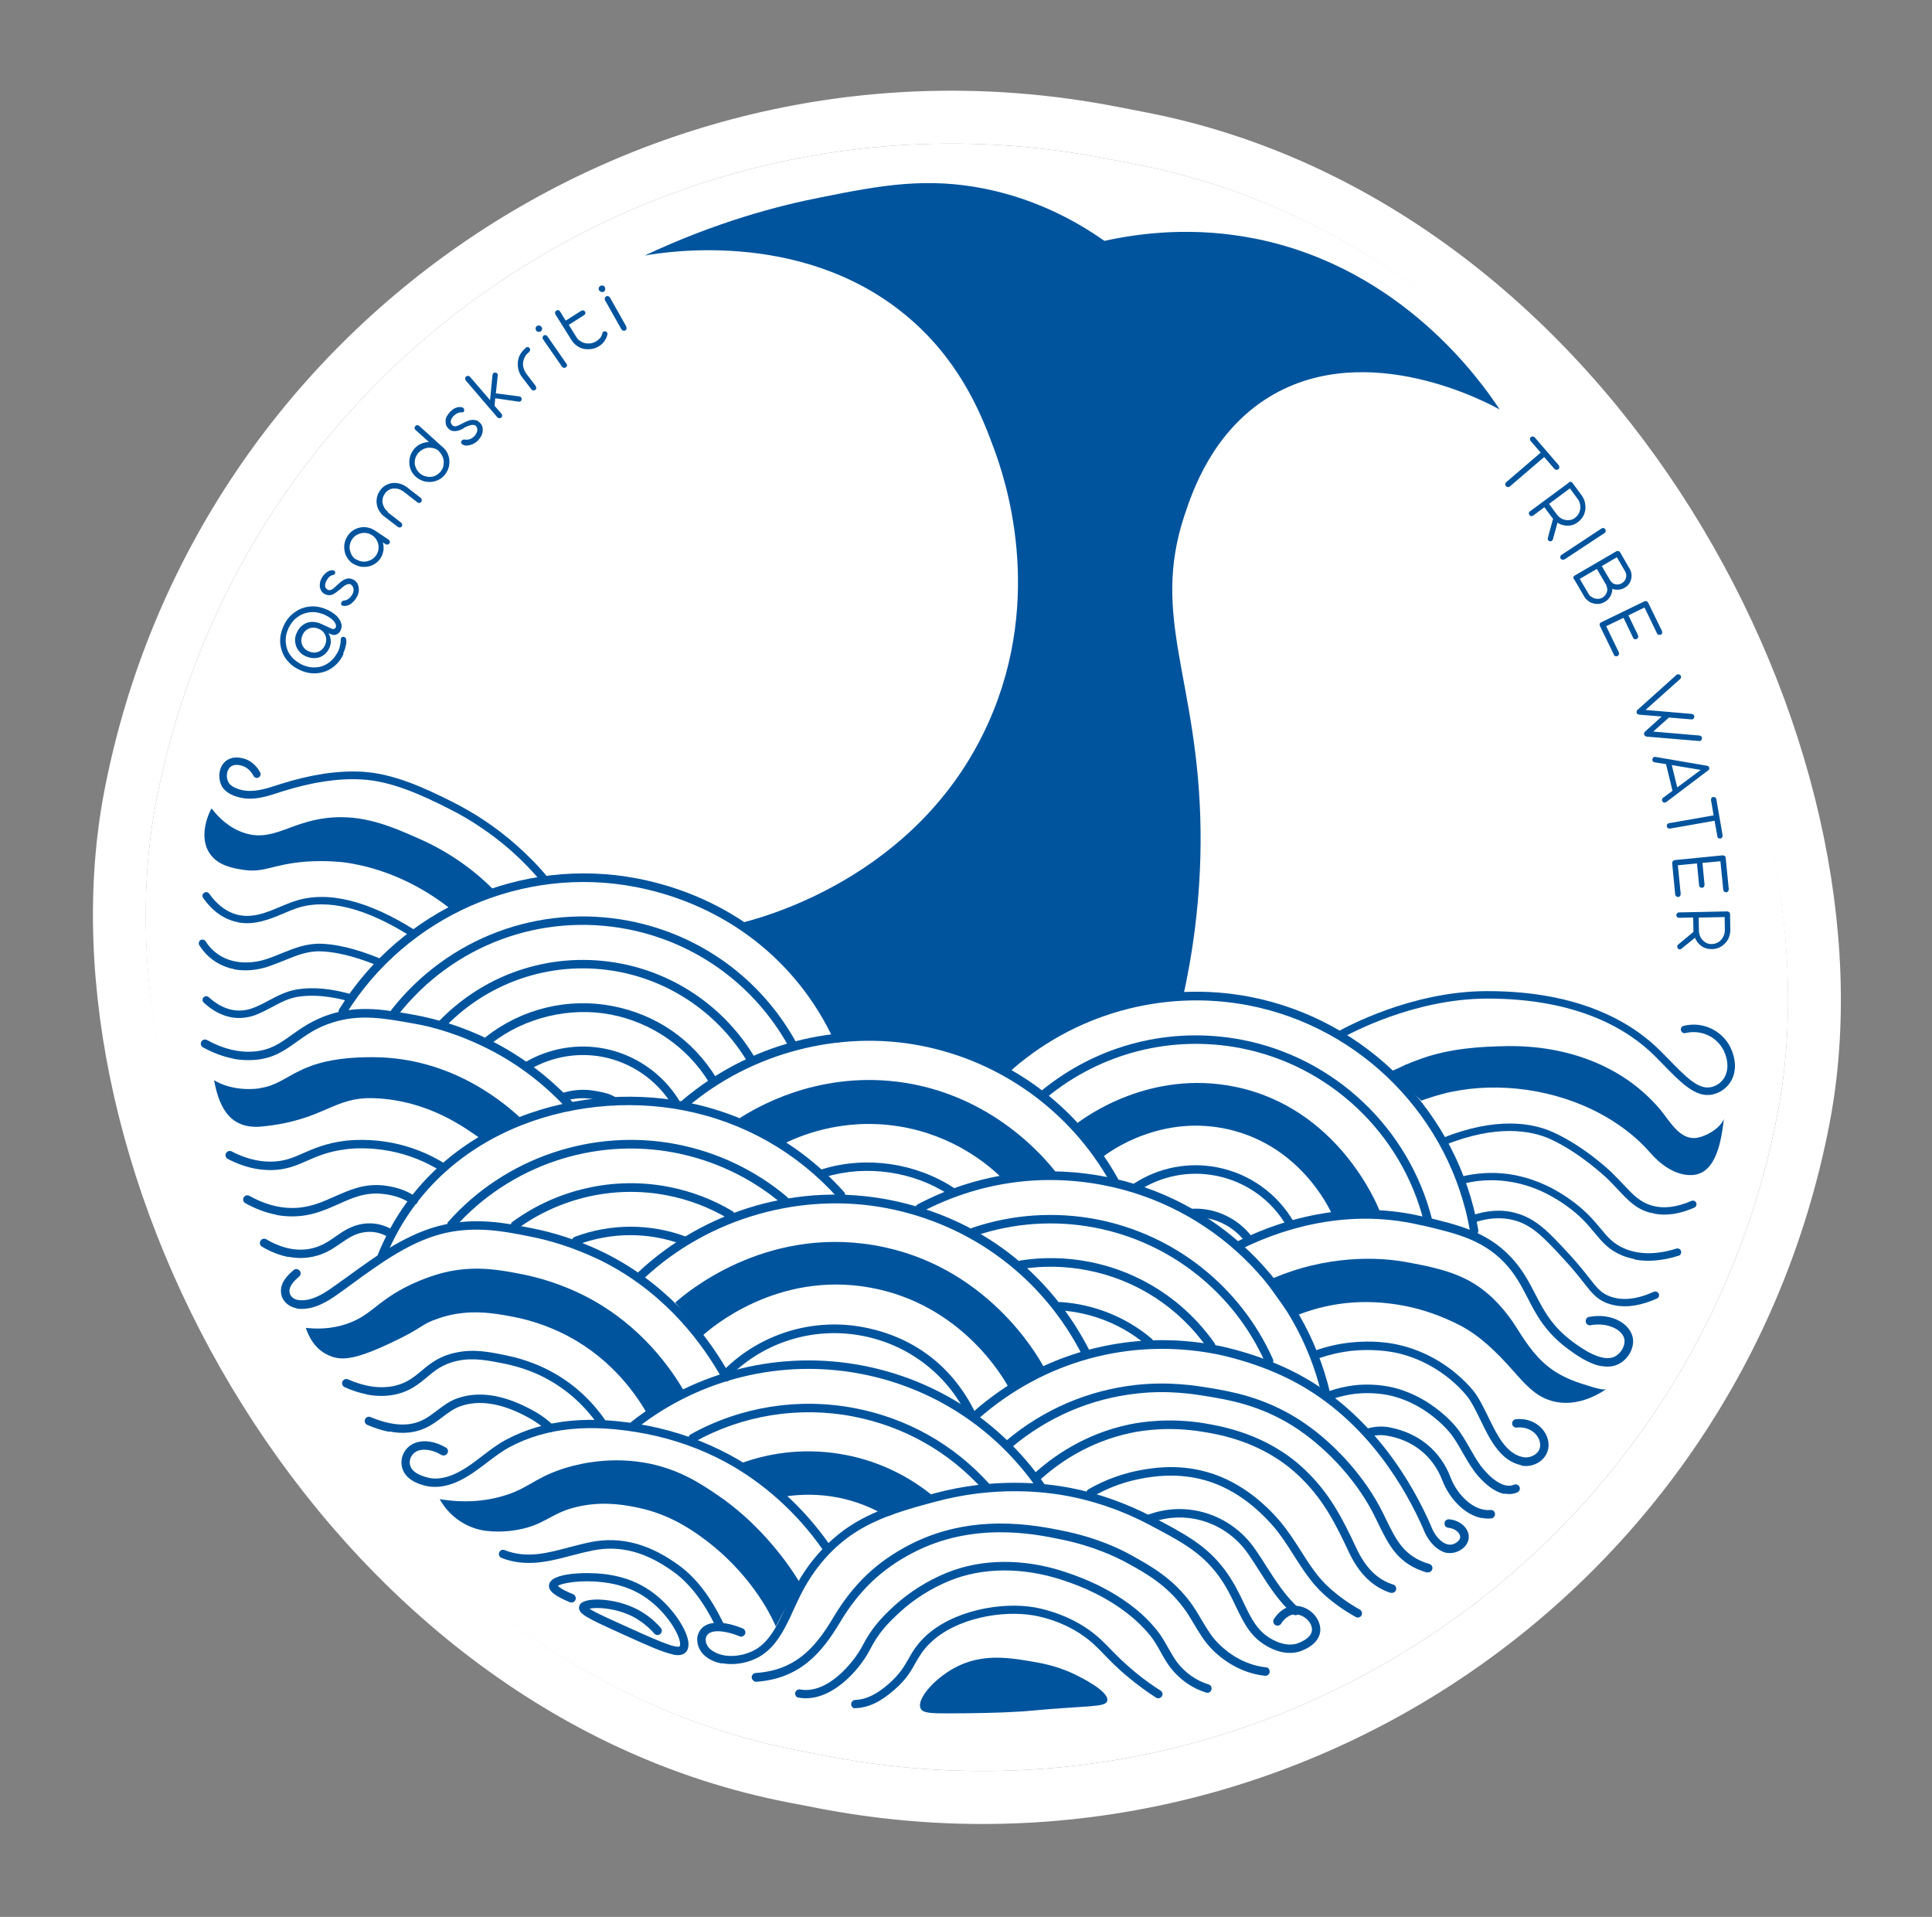 <svg width="248" height="246" viewBox="0 0 248 246" fill="none" xmlns="http://www.w3.org/2000/svg">
<rect x="0" y="0" width="248" height="246" fill="#808080" stroke="none"/>
<g clip-path="url(#clip0_5419_21393)">
<rect x="39.863" y="0.562" width="211.95" height="208.082" rx="104.041" transform="rotate(10.964 39.863 0.562)" fill="white"/>
<path d="M144.941 124.086C146.28 125.305 147.553 126.61 148.689 127.987L144.941 124.086Z" fill="white"/>
<path d="M148.591 128.54C148.473 128.517 148.363 128.446 148.282 128.357C147.146 126.98 145.897 125.68 144.573 124.513C144.339 124.32 144.332 123.974 144.525 123.741C144.718 123.507 145.064 123.5 145.297 123.693C146.66 124.917 147.928 126.246 149.107 127.655C149.308 127.891 149.267 128.228 149.031 128.428C148.914 128.528 148.734 128.567 148.591 128.54Z" fill="#00549D"/>
<path d="M141.121 128.125C141.75 128.69 142.355 129.25 142.927 129.853L141.121 128.125Z" fill="white"/>
<path d="M43.913 130.305C43.913 130.305 43.795 130.282 43.728 130.245C43.462 130.095 43.379 129.759 43.553 129.497C51.54 116.598 66.947 109.861 81.844 112.747C93.561 115.017 103.131 122.408 108.042 133.007C108.162 133.276 108.051 133.599 107.777 133.743C107.507 133.863 107.184 133.751 107.041 133.477C102.264 123.2 92.994 116.039 81.608 113.834C67.139 111.03 52.214 117.565 44.447 130.089C44.335 130.288 44.094 130.389 43.88 130.348L43.913 130.305Z" fill="#00549D"/>
<path d="M50.58 130.447C50.58 130.447 50.414 130.415 50.357 130.33C50.124 130.137 50.088 129.81 50.258 129.572C57.537 120.326 69.238 115.948 80.79 118.186C89.875 119.946 97.666 125.589 102.151 133.694C102.299 133.944 102.207 134.295 101.933 134.439C101.659 134.583 101.331 134.495 101.187 134.221C96.842 126.414 89.337 120.949 80.56 119.248C69.411 117.089 58.135 121.303 51.114 130.23C50.983 130.402 50.775 130.46 50.585 130.423L50.58 130.447Z" fill="#00549D"/>
<path d="M56.742 131.835C56.742 131.835 56.533 131.77 56.476 131.685C56.271 131.473 56.264 131.127 56.476 130.922C62.551 124.716 71.221 122.015 79.736 123.664C86.924 125.057 93.182 129.468 96.911 135.753C97.059 136.003 96.967 136.354 96.716 136.503C96.466 136.651 96.115 136.559 95.967 136.308C92.381 130.298 86.385 126.06 79.506 124.727C71.37 123.151 63.041 125.746 57.239 131.685C57.112 131.833 56.908 131.867 56.742 131.835Z" fill="#00549D"/>
<path d="M62.624 134.011C62.506 133.988 62.373 133.913 62.292 133.824C62.115 133.593 62.156 133.256 62.391 133.056C66.98 129.441 72.918 128.007 78.635 129.114C84.351 130.222 88.934 133.497 91.882 138.227C92.03 138.477 91.966 138.809 91.711 138.982C91.461 139.13 91.129 139.066 90.957 138.811C88.181 134.335 83.594 131.207 78.423 130.206C73.252 129.204 67.413 130.509 63.06 133.923C62.942 134.024 62.762 134.063 62.62 134.035L62.624 134.011Z" fill="#00549D"/>
<path d="M86.609 141.981C86.467 141.954 86.334 141.879 86.238 141.737C84.267 138.574 81.031 136.348 77.378 135.64C74.2 135.024 70.891 135.589 68.067 137.208C67.817 137.356 67.466 137.264 67.317 137.013C67.169 136.763 67.261 136.412 67.512 136.263C70.557 134.516 74.122 133.902 77.561 134.568C81.523 135.335 84.996 137.731 87.14 141.149C87.288 141.399 87.224 141.731 86.969 141.903C86.856 141.98 86.704 142 86.585 141.977L86.609 141.981Z" fill="#00549D"/>
<path d="M72.396 141.26C72.206 141.223 72.04 141.068 71.977 140.883C71.885 140.595 72.068 140.286 72.352 140.218C73.733 139.821 75.15 139.751 76.549 140.022L76.81 140.072C77.664 140.238 78.233 140.348 79.094 140.859C79.36 141.009 79.443 141.345 79.269 141.607C79.119 141.873 78.783 141.956 78.521 141.782C77.837 141.379 77.433 141.301 76.603 141.14L76.319 141.085C75.085 140.846 73.844 140.901 72.619 141.254C72.538 141.288 72.439 141.293 72.368 141.279L72.396 141.26Z" fill="#00549D"/>
<path d="M189.138 158.513C188.924 158.471 188.739 158.288 188.709 158.06C186.214 143.5 174.789 131.836 160.296 129.028C149.242 126.887 137.681 130.16 129.368 137.754C129.156 137.959 128.791 137.938 128.586 137.726C128.381 137.514 128.403 137.149 128.615 136.944C137.172 129.102 149.098 125.727 160.484 127.933C175.428 130.828 187.2 142.854 189.759 157.845C189.799 158.149 189.621 158.434 189.318 158.474C189.247 158.46 189.195 158.474 189.123 158.461L189.138 158.513Z" fill="#00549D"/>
<path d="M183.165 157.089C182.976 157.052 182.785 156.892 182.751 156.688C179.887 145.428 170.67 136.727 159.26 134.516C150.412 132.802 141.352 135.108 134.388 140.822C134.152 141.023 133.815 140.982 133.615 140.746C133.414 140.511 133.455 140.174 133.691 139.973C140.919 134.04 150.311 131.675 159.467 133.449C171.28 135.737 180.83 144.749 183.81 156.426C183.879 156.71 183.696 157.019 183.412 157.087C183.331 157.121 183.26 157.107 183.165 157.089Z" fill="#00549D"/>
<path d="M165.553 157.667C165.41 157.639 165.258 157.536 165.186 157.399C163.237 153.994 159.906 151.626 156.063 150.881C152.624 150.215 149.121 150.89 146.166 152.804C145.912 152.976 145.584 152.888 145.407 152.656C145.235 152.402 145.323 152.074 145.554 151.897C148.736 149.831 152.522 149.088 156.246 149.809C160.397 150.614 163.986 153.179 166.102 156.862C166.251 157.113 166.158 157.464 165.908 157.612C165.794 157.689 165.648 157.685 165.529 157.662L165.553 157.667Z" fill="#00549D"/>
<path d="M160.122 159.519C160.003 159.496 159.87 159.421 159.794 159.308C158.241 157.284 155.737 156.11 153.183 156.206C152.885 156.222 152.637 155.977 152.621 155.679C152.605 155.38 152.85 155.133 153.148 155.117C156.024 155.009 158.89 156.352 160.657 158.663C160.833 158.894 160.788 159.255 160.557 159.431C160.439 159.531 160.259 159.57 160.117 159.543L160.122 159.519Z" fill="#00549D"/>
<path d="M205.529 175.324C203.845 174.997 202.184 173.79 201.322 173.155C198.371 170.984 197.206 168.74 196.099 166.581C195.274 164.994 194.507 163.492 193.052 161.979C190.225 159.044 186.737 158.246 182.713 157.294L182.31 157.216C172.212 154.841 163.437 158.211 159.096 160.422C158.822 160.566 158.499 160.454 158.355 160.18C158.211 159.906 158.323 159.583 158.597 159.439C163.075 157.157 172.148 153.647 182.549 156.106L182.953 156.184C187.138 157.191 190.764 158.041 193.82 161.193C195.398 162.828 196.237 164.467 197.062 166.054C198.174 168.189 199.206 170.235 201.942 172.242C202.956 172.979 205.65 174.953 207.322 174.071C208.116 173.659 208.659 172.632 208.512 171.865C208.297 170.692 206.452 169.67 204.185 170.067C203.877 170.131 203.596 169.929 203.557 169.626C203.517 169.323 203.695 169.037 203.998 168.997C207.032 168.453 209.25 169.966 209.587 171.655C209.836 172.909 209.058 174.383 207.826 175.03C207.112 175.409 206.316 175.452 205.534 175.3L205.529 175.324Z" fill="#00549D"/>
<path d="M165.788 169.081C170.273 167.144 175.131 166.584 180.302 167.586C182.769 168.064 185.044 168.898 187.287 170.022C189.997 171.408 192.18 173.603 194.16 175.833C195.029 176.813 195.892 177.817 196.94 178.635C199.83 180.869 203.379 180.203 206.22 178.243C205.767 178.549 203.706 177.756 203.236 177.64C201.935 177.24 200.662 176.698 199.525 175.961C197.408 174.567 196.065 172.608 194.749 170.508C193.38 168.298 191.567 166.224 189.331 164.807C186.701 163.141 183.593 162.539 180.576 161.979C177.82 161.469 174.925 161.425 172.131 161.745C168.759 162.126 165.505 163.046 162.499 164.457L165.788 169.081Z" fill="#00549D"/>
<path d="M195.297 188.041L195.25 188.032C192.579 187.465 191.221 184.692 190.045 182.249C189.446 181.026 188.884 179.859 188.225 179.067C185.925 176.332 182.643 174.343 179.17 173.596C178.34 173.435 176.172 173.065 173.407 173.366C172.071 173.525 170.761 173.813 169.47 174.252C169.181 174.344 168.867 174.185 168.771 173.92C168.679 173.631 168.839 173.318 169.103 173.221C170.446 172.768 171.861 172.451 173.268 172.305C176.189 171.961 178.523 172.363 179.372 172.553C183.083 173.345 186.583 175.475 189.046 178.389C189.805 179.299 190.381 180.518 191.019 181.798C192.142 184.132 193.322 186.551 195.476 186.993L195.5 186.998C196.116 187.117 196.793 186.928 197.245 186.499C197.514 186.256 197.795 185.818 197.678 185.155C197.476 183.91 196.144 183.037 194.709 183.202C194.406 183.242 194.13 183.016 194.109 182.741C194.069 182.438 194.295 182.162 194.57 182.142C196.563 181.888 198.433 183.161 198.743 184.993C198.895 185.859 198.611 186.69 197.975 187.305C197.278 187.982 196.237 188.273 195.288 188.089L195.297 188.041Z" fill="#00549D"/>
<path d="M193.131 191.728C191.186 191.351 189.51 189.205 189.146 188.667C188.621 187.95 188.185 187.152 187.74 186.402C187.189 185.433 186.676 184.522 185.994 183.725C185.674 183.343 182.72 179.916 178.095 179.02C176.197 178.653 174.492 178.815 173.99 178.865C172.982 178.99 171.978 179.214 171.028 179.546C170.74 179.638 170.421 179.503 170.329 179.214C170.238 178.926 170.373 178.607 170.662 178.516C171.692 178.149 172.771 177.915 173.856 177.781C174.386 177.711 176.238 177.553 178.278 177.948C183.283 178.918 186.48 182.614 186.819 183.024C187.559 183.905 188.129 184.902 188.679 185.87C189.105 186.592 189.522 187.362 190.01 188.023C190.903 189.254 192.839 191.204 194.346 190.536C194.616 190.416 194.934 190.552 195.054 190.821C195.174 191.09 195.039 191.409 194.769 191.529C194.207 191.764 193.662 191.782 193.117 191.676L193.131 191.728Z" fill="#00549D"/>
<path d="M190.174 194.817C187.921 194.38 185.984 192.184 185.151 190.005C183.976 186.922 181.452 184.833 178.046 184.248C177.406 184.123 176.709 184.161 176.014 184.321C175.725 184.413 175.421 184.207 175.353 183.923C175.285 183.639 175.468 183.33 175.751 183.262C176.603 183.057 177.446 183.024 178.257 183.156L178.376 183.179C182.124 183.905 184.905 186.192 186.21 189.619C187.038 191.822 189.179 193.984 191.31 193.782C191.613 193.742 191.889 193.968 191.905 194.266C191.921 194.565 191.719 194.845 191.421 194.862C191.018 194.907 190.629 194.881 190.226 194.802L190.174 194.817Z" fill="#00549D"/>
<path d="M87.761 142.23C87.761 142.23 87.534 142.136 87.452 142.047C87.252 141.811 87.293 141.474 87.505 141.269C96.08 133.972 107.34 130.985 118.393 133.126C129.447 135.268 138.177 141.783 143.485 151.228C143.633 151.478 143.54 151.829 143.266 151.973C142.992 152.117 142.665 152.029 142.521 151.755C137.357 142.584 128.481 136.188 118.187 134.194C107.892 132.2 96.546 134.998 88.206 142.094C88.084 142.218 87.908 142.233 87.742 142.201L87.761 142.23Z" fill="#00549D"/>
<path d="M105.687 151.06C105.497 151.024 105.326 150.892 105.268 150.684C105.176 150.395 105.335 150.082 105.643 150.018C111.262 148.326 117.555 149.25 122.47 152.466C122.731 152.639 122.79 152.971 122.621 153.209C122.452 153.447 122.116 153.529 121.878 153.36C117.249 150.322 111.264 149.458 105.962 151.04C105.881 151.073 105.782 151.079 105.711 151.065L105.687 151.06Z" fill="#00549D"/>
<path d="M29.883 135.84C28.602 135.592 27.32 135.098 26.051 134.409C25.784 134.259 25.702 133.923 25.847 133.68C25.997 133.414 26.309 133.327 26.599 133.482C28.644 134.616 30.666 135.106 32.617 134.943C34.743 134.764 35.975 133.87 37.432 132.824C38.716 131.916 40.174 130.869 42.43 130.149C46.199 128.985 49.411 129.558 53.476 130.296C55.469 130.682 59.474 131.605 63.928 134.019C67.56 135.978 70.808 138.526 73.636 141.584C73.841 141.796 73.82 142.161 73.608 142.367C73.395 142.572 73.031 142.55 72.826 142.338C70.102 139.374 66.94 136.891 63.418 135.003C59.092 132.688 55.243 131.721 53.289 131.392C49.365 130.681 46.277 130.107 42.768 131.199C40.649 131.847 39.356 132.803 38.073 133.711C36.558 134.796 35.129 135.823 32.727 136.022C31.804 136.089 30.875 136.057 29.926 135.873L29.883 135.84Z" fill="#00549D"/>
<path d="M32.694 149.966C31.532 149.74 30.382 149.321 29.242 148.731C28.975 148.581 28.864 148.264 29.015 147.998C29.165 147.731 29.481 147.621 29.748 147.771C31.402 148.632 33.063 149.077 34.712 149.077C36.484 149.076 37.642 148.562 38.989 147.961C40.331 147.384 41.839 146.717 44.211 146.413C45.319 146.283 47.564 146.128 50.292 146.656C52.735 147.129 55.067 148.049 57.217 149.4C57.479 149.574 57.538 149.905 57.392 150.148C57.247 150.391 56.887 150.469 56.645 150.323C54.604 149.042 52.41 148.174 50.085 147.723C47.499 147.223 45.382 147.354 44.345 147.497C42.125 147.781 40.754 148.377 39.436 148.958C38.037 149.573 36.718 150.155 34.723 150.162C34.06 150.156 33.382 150.099 32.694 149.966Z" fill="#00549D"/>
<path d="M35.406 155.88C34.101 155.627 32.771 155.123 31.483 154.406C31.217 154.256 31.134 153.92 31.279 153.677C31.43 153.411 31.742 153.324 32.032 153.479C33.853 154.496 35.671 155.02 37.467 155.024C39.68 155.034 41.352 154.275 42.997 153.536C44.826 152.733 46.716 151.869 49.201 152.129C51.273 152.358 52.504 152.99 53.417 153.61C53.679 153.784 53.738 154.115 53.569 154.353C53.4 154.591 53.064 154.674 52.826 154.504C51.974 153.946 50.924 153.398 49.089 153.214C46.893 152.986 45.225 153.721 43.444 154.533C41.695 155.301 39.913 156.113 37.454 156.104C36.791 156.099 36.113 156.041 35.425 155.908L35.406 155.88Z" fill="#00549D"/>
<path d="M36.993 161.309C35.878 161.093 34.757 160.655 33.63 159.993C33.364 159.843 33.282 159.507 33.432 159.241C33.582 158.975 33.917 158.892 34.184 159.042C35.972 160.102 38.664 161.067 41.438 159.709C42.009 159.426 42.547 159.063 43.09 158.676C43.458 158.427 43.831 158.155 44.218 157.934C46.192 156.766 48.3 156.682 50.192 157.714C50.458 157.864 50.541 158.199 50.419 158.447C50.297 158.694 49.957 158.8 49.686 158.674C48.15 157.835 46.416 157.893 44.802 158.86C44.438 159.085 44.07 159.333 43.73 159.563C43.164 159.945 42.593 160.351 41.941 160.668C40.42 161.407 38.753 161.626 37.022 161.29L36.993 161.309Z" fill="#00549D"/>
<path d="M48.8 161.997C48.8 161.997 48.728 161.983 48.705 161.978C48.429 161.876 48.295 161.554 48.397 161.279C54.996 144.493 73.294 138.587 87.953 141.427C95.9 142.966 102.951 146.966 108.356 152.984C108.557 153.22 108.54 153.561 108.304 153.761C108.068 153.962 107.727 153.945 107.527 153.709C102.284 147.87 95.456 143.988 87.723 142.49C73.514 139.737 55.774 145.431 49.38 161.666C49.282 161.918 49.037 162.043 48.776 161.992L48.8 161.997Z" fill="#00549D"/>
<path d="M57.859 157.694C57.859 157.694 57.674 157.633 57.588 157.567C57.355 157.375 57.348 157.029 57.541 156.795C64.845 148.563 76.091 144.761 86.86 146.847C92.078 147.858 96.992 150.188 101.031 153.604C101.264 153.797 101.295 154.147 101.102 154.381C100.909 154.614 100.559 154.645 100.325 154.452C96.41 151.158 91.701 148.917 86.648 147.938C76.235 145.921 65.406 149.607 58.356 157.544C58.229 157.691 58.02 157.75 57.854 157.717L57.859 157.694Z" fill="#00549D"/>
<path d="M65.994 157.772C65.876 157.749 65.743 157.674 65.666 157.561C65.49 157.329 65.535 156.969 65.79 156.797C71.55 152.597 78.832 150.956 85.83 152.312C88.724 152.872 91.498 153.926 94.013 155.423C94.279 155.573 94.362 155.909 94.212 156.175C94.062 156.441 93.726 156.524 93.46 156.374C91.03 154.943 88.394 153.94 85.619 153.403C78.93 152.107 71.931 153.68 66.43 157.684C66.312 157.784 66.137 157.799 65.994 157.772Z" fill="#00549D"/>
<path d="M73.86 159.787C73.67 159.75 73.522 159.623 73.46 159.439C73.344 159.146 73.504 158.832 73.768 158.735C78.312 157.007 83.457 156.995 88.002 158.687C88.278 158.79 88.436 159.116 88.31 159.387C88.207 159.662 87.91 159.801 87.606 159.718C83.317 158.1 78.442 158.115 74.139 159.743C74.035 159.772 73.936 159.777 73.841 159.759L73.86 159.787Z" fill="#00549D"/>
<path d="M170.097 179.439C169.884 179.397 169.717 179.242 169.659 179.034C166.453 165.345 155.457 154.773 141.676 152.103C133.634 150.545 125.553 151.736 118.321 155.528C118.047 155.672 117.724 155.56 117.58 155.286C117.437 155.012 117.548 154.689 117.822 154.545C125.276 150.624 133.609 149.408 141.887 151.012C156.119 153.769 167.421 164.671 170.742 178.776C170.81 179.06 170.627 179.369 170.343 179.437C170.268 179.447 170.192 179.457 170.121 179.443L170.097 179.439Z" fill="#00549D"/>
<path d="M162.786 175.171C162.62 175.139 162.468 175.036 162.405 174.851C158.385 165.877 150.233 159.425 140.603 157.559C135.432 156.558 130.093 156.926 125.166 158.605C124.878 158.697 124.564 158.538 124.467 158.273C124.376 157.984 124.535 157.671 124.8 157.574C129.912 155.833 135.449 155.453 140.809 156.492C150.796 158.427 159.243 165.133 163.398 174.428C163.518 174.698 163.406 175.021 163.137 175.141C163.028 175.193 162.928 175.199 162.81 175.176L162.786 175.171Z" fill="#00549D"/>
<path d="M155.352 173.237C155.21 173.209 155.101 173.139 155 173.021C151.315 167.779 145.849 164.234 139.563 163.016C136.788 162.479 133.945 162.42 131.18 162.844C130.877 162.884 130.596 162.682 130.556 162.379C130.517 162.076 130.719 161.795 131.022 161.756C133.914 161.307 136.881 161.365 139.775 161.925C146.345 163.198 152.073 166.916 155.911 172.385C156.083 172.64 156.019 172.972 155.764 173.144C155.646 173.244 155.495 173.264 155.352 173.237Z" fill="#00549D"/>
<path d="M147.389 172.727C147.389 172.727 147.199 172.69 147.142 172.605C144.055 169.989 140.103 168.412 136.041 168.166C135.723 168.154 135.504 167.89 135.535 167.601C135.567 167.311 135.811 167.063 136.101 167.095C140.405 167.363 144.585 169.034 147.838 171.805C148.071 171.998 148.102 172.348 147.909 172.582C147.782 172.729 147.569 172.811 147.38 172.774L147.389 172.727Z" fill="#00549D"/>
<path d="M82.216 164.161C82.216 164.161 82.007 164.096 81.926 164.006C81.721 163.794 81.737 163.453 81.949 163.248C90.544 155.216 102.564 151.737 114.116 153.975C125.668 156.213 134.785 163.27 139.959 173.526C140.103 173.8 139.991 174.123 139.717 174.267C139.444 174.411 139.121 174.299 138.977 174.025C133.96 164.095 124.816 157.18 113.88 155.061C102.945 152.943 91.01 156.242 82.679 164.054C82.557 164.178 82.377 164.217 82.211 164.185L82.216 164.161Z" fill="#00549D"/>
<path d="M93.191 176.753C93.191 176.753 92.983 176.688 92.901 176.599C92.696 176.387 92.689 176.041 92.901 175.836C97.626 171.14 104.375 169.075 110.922 170.344C117.469 171.612 122.35 175.511 125.156 181.223C125.3 181.497 125.188 181.82 124.914 181.963C124.64 182.107 124.318 181.995 124.174 181.722C121.525 176.336 116.617 172.579 110.711 171.435C104.52 170.236 98.139 172.174 93.683 176.627C93.561 176.751 93.377 176.814 93.187 176.777L93.191 176.753Z" fill="#00549D"/>
<path d="M38.022 167.882C36.979 167.68 36.192 166.912 36.082 165.956C35.913 164.668 36.865 163.695 37.69 162.994C37.925 162.793 38.262 162.834 38.462 163.07C38.663 163.305 38.622 163.642 38.386 163.842C37.769 164.363 37.067 165.063 37.166 165.821C37.241 166.451 37.836 166.812 38.419 166.851C39.965 167.003 41.499 166.07 42.787 165.138C43.358 164.732 43.929 164.325 44.5 163.919C48.397 161.081 52.435 158.147 57.082 157.152C61.294 156.245 65.061 157 67.576 157.487L68.169 157.602C71.181 158.185 74.12 159.148 76.919 160.454C77.484 160.711 78.045 160.992 78.602 161.296C86.427 165.495 91.123 171.868 93.7 176.477C93.849 176.728 93.756 177.079 93.482 177.223C93.208 177.367 92.881 177.279 92.737 177.005C90.255 172.537 85.674 166.333 78.072 162.252C77.539 161.952 76.998 161.699 76.432 161.442C73.724 160.179 70.856 159.23 67.938 158.665L67.345 158.55C64.807 158.058 61.277 157.35 57.297 158.203C52.877 159.168 48.952 162.025 45.14 164.806C44.565 165.236 43.994 165.642 43.423 166.049C41.965 167.095 40.213 168.134 38.302 167.961C38.208 167.942 38.113 167.924 38.018 167.906L38.022 167.882Z" fill="#00549D"/>
<path d="M83.216 181.679C81.808 179.167 78.709 174.58 73.047 171.539C69.972 169.885 67.238 169.257 65.91 168.999C63.538 168.54 60.141 167.906 56.457 169.137C53.776 170.02 54.72 170.228 49.933 172.451C45.577 174.486 43.99 174.548 42.646 174.115C40.334 173.347 39.554 171.277 39.255 170.407C40.53 170.555 42.464 170.61 44.549 169.882C47.528 168.859 48.215 167.22 51.861 165.293C54.766 163.764 57.256 163.237 57.767 163.139C61.473 162.43 64.433 163.028 66.948 163.515C68.703 163.855 72.016 164.669 75.628 166.6C82.384 170.222 86.132 175.648 87.812 178.534C86.26 179.562 84.726 180.618 83.173 181.646L83.216 181.679Z" fill="#00549D"/>
<path d="M47.058 178.934C46.133 178.755 45.183 178.448 44.233 178.017C43.962 177.891 43.828 177.57 43.954 177.299C44.08 177.028 44.402 176.893 44.672 177.02C46.849 177.983 48.888 178.255 50.691 177.841C52.238 177.476 53.148 176.717 54.115 175.92C55.204 174.999 56.345 174.063 58.427 173.605C60.769 173.075 62.805 173.494 64.959 173.936C67.682 174.488 69.687 175.442 70.624 175.944C73.414 177.419 75.787 179.528 77.675 182.232C77.847 182.487 77.783 182.819 77.528 182.991C77.273 183.163 76.941 183.099 76.769 182.844C74.972 180.305 72.728 178.295 70.094 176.899C69.205 176.407 67.309 175.523 64.752 175.003C62.688 174.603 60.752 174.179 58.642 174.656C56.815 175.065 55.82 175.881 54.788 176.764C53.765 177.6 52.732 178.483 50.925 178.92C49.713 179.202 48.406 179.22 47.053 178.958L47.058 178.934Z" fill="#00549D"/>
<path d="M49.924 183.745C49.047 183.575 48.121 183.273 47.142 182.862C46.871 182.735 46.737 182.414 46.863 182.143C46.989 181.872 47.287 181.733 47.581 181.864C50.36 183.017 52.579 183.127 54.388 182.173C54.988 181.871 55.511 181.456 56.087 181.026C56.893 180.419 57.705 179.789 58.731 179.446C61.398 178.511 64.485 178.961 67.95 180.765C69.472 181.551 70.257 182.196 70.986 182.879C71.191 183.091 71.198 183.436 71.01 183.646C70.798 183.851 70.452 183.858 70.242 183.67C69.556 183.02 68.875 182.47 67.468 181.729C64.297 180.057 61.475 179.633 59.125 180.458C58.255 180.757 57.534 181.306 56.755 181.894C56.18 182.324 55.576 182.773 54.919 183.113C53.469 183.866 51.855 184.07 49.981 183.707L49.924 183.745Z" fill="#00549D"/>
<path d="M185.765 199.308C184.531 199.069 183.334 197.878 182.699 196.204C180.566 191.336 175.607 182.377 166.194 177.355C161.645 174.923 156.962 173.942 156.06 173.767C145.078 171.639 133.98 174.682 125.58 182.087C125.344 182.288 125.003 182.271 124.803 182.035C124.602 181.8 124.619 181.458 124.855 181.258C133.499 173.605 144.933 170.479 156.248 172.671C157.173 172.851 161.975 173.855 166.681 176.366C176.36 181.539 181.491 190.753 183.668 195.777C184.332 197.554 185.527 198.376 186.345 198.215C186.828 198.136 187.428 197.711 187.439 197.27C187.451 196.829 186.916 196.16 185.901 196.062C185.588 196.026 185.392 195.766 185.428 195.453C185.46 195.164 185.724 194.944 186.037 194.98C187.488 195.114 188.608 196.192 188.534 197.335C188.483 198.358 187.469 199.146 186.508 199.28C186.253 199.329 185.983 199.326 185.698 199.271L185.765 199.308Z" fill="#00549D"/>
<path d="M183.198 201.814C183.198 201.814 183.174 201.81 183.15 201.805C179.471 200.723 178.306 198.356 176.948 195.583C176.665 195.011 176.386 194.416 176.061 193.812C173.779 189.58 169.983 185.546 165.949 182.993C161.692 180.322 157.689 179.645 155.018 179.202C153.42 178.941 150.085 178.369 145.984 178.83C140.027 179.472 134.469 181.866 129.854 185.746C129.618 185.947 129.281 185.906 129.081 185.67C128.88 185.435 128.921 185.098 129.157 184.897C133.923 180.874 139.694 178.399 145.878 177.726C150.126 177.27 153.56 177.836 155.206 178.106C157.948 178.563 162.093 179.268 166.55 182.051C170.741 184.684 174.676 188.892 177.052 193.265C177.378 193.87 177.68 194.47 177.959 195.065C179.245 197.702 180.271 199.771 183.485 200.713C183.765 200.792 183.952 201.099 183.845 201.398C183.766 201.678 183.492 201.822 183.231 201.772L183.198 201.814Z" fill="#00549D"/>
<path d="M178.607 204.439C178.607 204.439 178.56 204.43 178.536 204.425C176.262 203.714 174.437 201.958 173.15 199.198C171.359 195.357 169.734 192.187 166.541 189.23C161.952 184.97 156.393 184.065 154.316 183.736C150.189 183.06 146.823 183.54 145.181 183.886C139.691 185.038 135.751 187.843 133.414 189.999C133.202 190.204 132.837 190.183 132.632 189.971C132.427 189.759 132.448 189.394 132.66 189.189C135.115 186.933 139.225 184.012 144.947 182.807C146.665 182.451 150.182 181.951 154.48 182.636C156.647 183.007 162.448 183.934 167.29 188.416C170.606 191.494 172.285 194.773 174.128 198.723C175.295 201.213 176.844 202.744 178.843 203.353C179.123 203.432 179.286 203.734 179.202 204.038C179.128 204.294 178.849 204.461 178.588 204.411L178.607 204.439Z" fill="#00549D"/>
<path d="M174.204 207.579C174.204 207.579 174.085 207.556 174.042 207.523C172.554 206.694 171.146 205.707 169.911 204.582C168.301 203.113 167.172 201.319 166.057 199.578C165.268 198.317 164.435 197.024 163.471 195.902C161.52 193.653 158.294 190.74 153.881 189.762C150.721 189.051 148.028 189.489 146.882 189.686C144.567 190.074 142.321 190.869 140.267 192.071C140.017 192.22 139.666 192.127 139.517 191.877C139.369 191.627 139.462 191.275 139.712 191.127C141.898 189.877 144.253 189.029 146.696 188.616C147.789 188.434 150.695 187.914 154.112 188.699C158.805 189.756 162.225 192.806 164.273 195.196C165.294 196.403 166.146 197.724 166.959 198.989C168.069 200.755 169.126 202.412 170.636 203.763C171.808 204.826 173.127 205.771 174.548 206.563C174.815 206.713 174.902 207.025 174.775 207.296C174.658 207.52 174.417 207.621 174.204 207.579Z" fill="#00549D"/>
<path d="M166.237 207.289C166.237 207.289 166.052 207.228 165.966 207.163C164.146 205.506 162.898 203.566 161.692 201.659C161.204 200.875 160.688 200.11 160.152 199.318C157.332 195.326 152.229 193.722 147.742 195.412C147.449 195.528 147.135 195.368 147.039 195.104C146.923 194.811 147.083 194.497 147.347 194.401C152.312 192.532 157.947 194.313 161.035 198.701C161.594 199.498 162.106 200.287 162.594 201.07C163.823 202.982 164.976 204.78 166.667 206.339C166.901 206.531 166.908 206.877 166.691 207.106C166.564 207.254 166.356 207.312 166.19 207.28L166.237 207.289Z" fill="#00549D"/>
<path d="M81.276 183.423C81.158 183.4 81.024 183.325 80.943 183.235C80.767 183.004 80.807 182.668 81.043 182.467C89.461 175.853 100.306 173.229 110.791 175.26C120.303 177.103 128.557 182.516 134.078 190.477C134.25 190.732 134.186 191.064 133.931 191.236C133.676 191.408 133.344 191.344 133.172 191.089C127.827 183.359 119.811 178.115 110.584 176.327C100.408 174.356 89.875 176.893 81.716 183.311C81.598 183.411 81.418 183.45 81.276 183.423Z" fill="#00549D"/>
<path d="M88.818 185.082C88.675 185.055 88.523 184.951 88.451 184.814C88.307 184.54 88.395 184.213 88.669 184.069C95.069 180.51 102.558 179.327 109.769 180.724C116.505 182.029 122.473 185.4 127.048 190.495C127.248 190.731 127.231 191.072 126.996 191.272C126.76 191.473 126.419 191.456 126.218 191.22C121.805 186.304 116.038 183.046 109.538 181.787C102.588 180.441 95.35 181.598 89.173 185.028C89.059 185.104 88.936 185.105 88.794 185.078L88.818 185.082Z" fill="#00549D"/>
<path d="M113.871 194.614C111.973 193.484 109.826 192.625 107.526 192.179C105.225 191.734 102.865 191.719 100.63 192.074L95.084 187.8C99.245 186.268 103.886 185.814 108.559 186.719C112.923 187.564 116.806 189.498 120.002 192.184L113.847 194.61L113.871 194.614Z" fill="#00549D"/>
<path d="M105.648 197.5C105.909 197.551 106.194 197.606 106.455 197.656C107.095 197.78 107.703 197.947 108.282 198.133" fill="white"/>
<path d="M54.902 190.737C54.024 190.567 52.087 190.02 51.637 188.407C51.24 187.025 52.009 185.599 53.404 185.131C54.534 184.759 55.938 185.007 57.241 185.776C57.507 185.926 57.59 186.262 57.416 186.524C57.266 186.79 56.935 186.849 56.664 186.722C55.651 186.108 54.56 185.896 53.723 186.153C52.881 186.433 52.422 187.279 52.659 188.088C52.983 189.209 54.663 189.559 55.156 189.679C56.081 189.858 57.099 189.686 58.196 189.234C59.538 188.657 60.689 187.797 61.877 186.871C62.858 186.126 63.844 185.357 64.968 184.763C69.909 182.127 75.829 181.551 83.135 182.966L83.182 182.975C86.811 183.678 90.449 184.973 93.658 186.703C98.673 189.397 103.095 193.379 106.469 198.192C106.641 198.447 106.577 198.779 106.322 198.951C106.067 199.123 105.735 199.059 105.563 198.804C102.284 194.133 97.987 190.273 93.133 187.635C90.014 185.948 86.49 184.699 82.956 184.014L82.909 184.005C75.864 182.64 70.171 183.186 65.453 185.693C64.409 186.254 63.484 186.961 62.503 187.706C61.291 188.628 60.05 189.569 58.571 190.217C57.285 190.756 56.069 190.939 54.925 190.742L54.854 190.728L54.902 190.737Z" fill="#00549D"/>
<path d="M92.252 209.029C92.087 208.997 91.934 208.893 91.867 208.732C90.374 205.638 88.607 203.327 86.608 201.832C83.01 199.191 79.692 198.277 76.138 198.967C75.215 199.157 74.259 199.39 73.351 199.633C70.498 200.384 67.541 201.165 64.382 199.938C64.107 199.836 63.972 199.514 64.075 199.239C64.178 198.963 64.504 198.805 64.774 198.931C67.586 200.042 70.236 199.325 73.065 198.568C73.997 198.33 74.957 198.074 75.904 197.888C79.714 197.149 83.435 198.141 87.224 200.942C89.379 202.516 91.261 204.997 92.821 208.253C92.941 208.522 92.829 208.845 92.555 208.989C92.447 209.042 92.324 209.042 92.229 209.024L92.252 209.029Z" fill="#00549D"/>
<path d="M86.394 212.318C85.09 212.065 82.985 211.116 79.592 209.573C75.363 207.646 74.118 207.085 74.349 206.145C74.386 205.956 74.532 205.713 74.933 205.545C76.039 205.045 79.163 205.183 81.782 206.527C82.922 207.117 83.951 207.907 84.815 208.911C85.015 209.147 84.998 209.488 84.762 209.689C84.527 209.889 84.185 209.872 83.985 209.636C83.198 208.746 82.279 208.026 81.276 207.487C79.061 206.344 76.596 206.236 75.669 206.45C76.34 206.925 78.154 207.719 80.031 208.575C83.424 210.118 86.883 211.699 87.264 211.256C87.269 211.232 87.344 211.099 87.285 210.768C87.082 209.4 85.217 206.454 82.448 204.737C80.294 203.409 78.25 203.16 77.264 203.043C74.618 202.727 72.123 203.155 71.609 203.523C71.752 203.673 72.176 204.026 73.568 204.591C73.838 204.718 73.978 205.015 73.871 205.314C73.768 205.59 73.447 205.724 73.147 205.617C71.143 204.786 70.381 204.146 70.476 203.402C70.703 201.723 75.612 201.788 77.371 201.981C78.357 202.098 80.643 202.369 82.993 203.833C85.828 205.588 88.045 208.749 88.346 210.629C88.43 211.211 88.342 211.662 88.084 211.981C87.736 212.381 87.22 212.503 86.389 212.342L86.394 212.318Z" fill="#00549D"/>
<path d="M92.639 213.486C91.88 213.339 91.172 213.054 90.577 212.57C89.977 212.109 89.594 211.42 89.514 210.69C89.434 210.084 89.616 209.529 89.973 209.081C91.135 207.657 93.902 208.366 95.356 208.992C95.626 209.118 95.761 209.44 95.635 209.71C95.508 209.981 95.187 210.116 94.916 209.99C93.624 209.419 91.47 208.977 90.821 209.787C90.633 209.997 90.554 210.277 90.593 210.58C90.634 211.006 90.897 211.426 91.259 211.718C92.906 212.997 95.643 212.591 97.252 211.525C98.781 210.492 99.685 208.748 100.48 207.056L100.953 206.015C101.205 205.474 101.458 204.932 101.706 204.414C103.536 200.683 106.219 197.634 109.467 195.605C112.686 193.596 116.372 192.612 119.929 191.652C127.588 189.592 134.118 190.315 137.391 190.949L137.51 190.972C141.021 191.652 144.611 192.938 147.919 194.662C152.074 196.845 154.821 198.288 157.191 201.43C158.323 202.953 159.047 204.423 159.657 205.722C160.641 207.759 161.409 209.384 163.372 210.429C164.465 211.01 165.49 211.184 166.37 210.96C166.37 210.96 168.324 210.404 168.407 209.214C168.442 208.778 168.221 208.267 167.83 207.871C167.377 207.415 166.74 207.144 166.167 207.18C165.12 207.248 164.497 208.309 164.464 208.351C164.314 208.618 163.978 208.7 163.711 208.55C163.445 208.4 163.363 208.064 163.513 207.798C163.616 207.646 164.488 206.191 166.085 206.081C166.98 206.033 167.892 206.407 168.574 207.08C169.189 207.716 169.525 208.52 169.478 209.274C169.338 211.265 166.741 211.967 166.637 211.996C165.497 212.292 164.183 212.087 162.866 211.389C160.565 210.18 159.692 208.338 158.655 206.193C158.027 204.865 157.379 203.509 156.304 202.07C154.092 199.131 151.435 197.731 147.413 195.623C143.349 193.482 139.651 192.495 137.279 192.035L137.161 192.012C133.958 191.392 127.619 190.705 120.196 192.688C116.719 193.614 113.109 194.588 110.031 196.502C106.953 198.416 104.426 201.299 102.675 204.873C102.427 205.391 102.175 205.932 101.927 206.45L101.455 207.491C100.584 209.316 99.605 211.193 97.85 212.379C96.462 213.316 94.451 213.788 92.672 213.443L92.639 213.486Z" fill="#00549D"/>
<path d="M96.934 215.794C96.697 215.748 96.516 215.54 96.49 215.289C96.474 214.991 96.696 214.738 96.999 214.699C101.958 214.38 104.557 211.634 106.931 207.64C109.487 203.336 112.507 200.451 116.721 198.264C124.765 194.089 132.888 195.736 136.37 196.435C140.73 197.304 143.814 198.788 145.255 199.608C147.722 200.972 150.499 202.519 152.84 205.68C153.347 206.369 153.792 207.12 154.218 207.842C154.869 208.928 155.477 209.981 156.321 210.833C158.066 212.624 160.262 213.738 162.505 213.976C162.78 213.955 163.014 214.271 162.978 214.584C162.946 214.873 162.682 215.093 162.369 215.057C159.861 214.792 157.418 213.556 155.51 211.587C154.566 210.617 153.901 209.479 153.25 208.393C152.843 207.699 152.417 206.976 151.925 206.339C149.718 203.377 147.055 201.877 144.673 200.579C143.271 199.815 140.3 198.378 136.106 197.541C132.747 196.841 124.858 195.263 117.163 199.285C113.138 201.385 110.241 204.146 107.797 208.25C105.578 211.955 102.756 215.469 97.001 215.831C96.953 215.822 96.906 215.813 96.858 215.804L96.934 215.794Z" fill="#00549D"/>
<path d="M102.513 217.884C102.228 217.829 102.037 217.546 102.068 217.257C102.123 216.972 102.411 216.757 102.696 216.812C106.235 217.473 109.626 213.307 110.727 211.182C111.865 208.991 113.023 207.714 114.762 206.106C116.703 204.341 119.035 202.849 121.545 201.834C125.979 200.035 131.357 199.969 136.632 201.705C139.851 202.747 142.703 204.16 145.045 205.918C146.401 206.92 147.564 208.031 148.533 209.252C149.087 209.95 149.528 210.725 149.93 211.442C150.318 212.108 150.663 212.741 151.112 213.345C152.134 214.675 153.562 215.69 155.143 216.169C155.423 216.247 155.586 216.55 155.502 216.853C155.419 217.157 155.117 217.32 154.818 217.213C153.028 216.669 151.405 215.518 150.244 214.014C149.752 213.377 149.35 212.659 148.986 211.998C148.564 211.252 148.181 210.562 147.685 209.949C146.773 208.813 145.672 207.763 144.382 206.799C142.126 205.107 139.412 203.744 136.283 202.744C131.236 201.102 126.133 201.147 121.94 202.845C119.562 203.812 117.32 205.224 115.492 206.912C113.814 208.458 112.755 209.606 111.692 211.664C110.263 214.464 106.483 218.604 102.493 217.856L102.513 217.884Z" fill="#00549D"/>
<path d="M109.701 219.25C109.464 219.204 109.259 218.992 109.262 218.722C109.246 218.424 109.49 218.176 109.789 218.16C111.177 218.109 112.561 217.442 114.136 216.048C115.474 214.856 116.023 213.928 116.581 212.954C117.069 212.088 117.589 211.18 118.625 210.15C122.21 206.636 128.653 205.522 132.908 206.297C134.236 206.554 137.814 207.395 140.853 210.002C141.467 210.514 141.954 211.052 142.512 211.603C143.313 212.422 144.214 213.36 145.7 214.583C146.738 215.449 147.818 216.224 148.979 216.966C149.241 217.139 149.3 217.471 149.13 217.709C148.961 217.947 148.625 218.029 148.387 217.86C147.184 217.085 146.084 216.282 145.003 215.383C143.451 214.123 142.531 213.157 141.71 212.309C141.181 211.739 140.704 211.277 140.137 210.774C137.313 208.331 133.996 207.541 132.71 207.317C128.711 206.616 122.709 207.619 119.369 210.885C118.427 211.81 117.977 212.609 117.494 213.45C116.927 214.473 116.327 215.538 114.818 216.845C113.036 218.42 111.439 219.168 109.781 219.216C109.734 219.207 109.71 219.203 109.663 219.193L109.701 219.25Z" fill="#00549D"/>
<path d="M118.171 219.238C117.595 218.019 120.183 215.075 123.231 213.697C126.605 212.16 130.049 212.802 133.142 213.352C135.139 213.715 136.422 214.209 137.196 214.531C138.74 215.2 142.414 217.068 142.132 218.269C141.939 219.142 139.757 218.842 131.886 219.582C131.886 219.582 128.827 219.875 121.762 219.884C119.497 219.889 118.445 219.857 118.171 219.238Z" fill="#00549D"/>
<path d="M94.833 143.571C96.971 142.189 104.686 137.555 115.123 138.814C127.457 140.317 134.38 148.919 135.655 150.593C134.58 150.557 133.343 150.588 132.017 150.701C130.762 150.827 129.645 151.004 128.622 151.2C127.092 149.697 122.576 145.697 115.39 144.551C107.943 143.354 102.249 145.943 100.364 146.907C99.518 146.447 98.657 145.936 97.773 145.42C96.736 144.801 95.751 144.167 94.809 143.566L94.833 143.571Z" fill="#00549D"/>
<path d="M138.207 144.195C139.476 143.235 147.67 137.267 158.492 139.462C171.706 142.144 176.761 154.543 177.107 155.422C175.085 155.572 173.034 155.741 171.011 155.89C170.598 154.974 166.921 147.149 157.867 144.976C149.117 142.888 142.46 147.775 141.592 148.444C140.465 147.02 139.338 145.596 138.188 144.167L138.207 144.195Z" fill="#00549D"/>
<path d="M86.705 167.145C87.954 166.034 97.972 157.392 112.197 159.803C126.541 162.237 133.161 173.93 133.942 175.361C133.163 175.948 132.253 176.584 131.204 177.169C130.6 177.494 130.028 177.777 129.461 178.037C128.79 176.799 123.383 167.36 111.709 165.246C99.75 163.077 91.26 170.44 90.247 171.351C89.063 169.965 87.88 168.579 86.696 167.193L86.705 167.145Z" fill="#00549D"/>
<path d="M33.357 139.639C37.348 139.108 37.967 135.659 47.809 135.671C58.39 135.678 65.233 142.024 67.053 143.681C65.334 144.554 63.619 145.403 61.899 146.276C59.839 144.843 55.126 141.223 48.068 140.938C42.722 140.715 41.632 143.802 33.557 144.575C29.096 144.991 28.018 141.41 27.475 138.623C27.475 138.623 29.688 140.159 33.376 139.667L33.357 139.639Z" fill="#00549D"/>
<path d="M82.756 32.795C91.828 28.523 99.819 26.404 105.47 25.308C113 23.789 118.969 22.706 126.498 24.238C133.458 25.66 138.627 28.704 141.768 30.913C146.344 29.904 153.257 29.028 161.309 30.662C179.987 34.477 190.092 48.888 192.507 52.555C191.176 51.805 175.568 43.318 163.028 50.88C155.643 55.332 153.056 63.1 152.055 66.105C147.639 79.376 153.87 87.228 154.11 106.57C154.212 115.695 152.921 123.124 151.879 127.869C148.927 127.863 143.703 128.278 137.985 130.985C133.917 132.929 131.032 135.373 129.204 137.184C125.704 135.817 121.208 134.503 115.916 133.749C111.771 133.167 108.448 133.04 107.53 133.207C106.213 129.457 98.775 120.215 94.642 118.553C97.061 118.012 117.856 112.935 126.893 92.708C134.191 76.377 128.915 61.18 127.61 57.629C126.189 53.785 123.689 47.123 117.386 41.423C104.068 29.368 85.762 32.27 82.756 32.795Z" fill="#00549D"/>
<path d="M69.842 113.406C69.842 113.406 69.633 113.341 69.576 113.256C68.354 111.813 67.023 110.424 65.594 109.162C63.174 107.045 60.5 105.222 57.606 103.775C54.041 101.977 50.22 100.228 46.395 100.029C43.376 99.862 40.052 100.375 36.255 101.559L35.782 101.713C34.178 102.24 32.499 102.776 30.739 102.336C29.211 101.966 28.638 101.24 28.446 100.834C27.966 99.879 28.033 98.391 29.014 97.646C29.42 97.331 30.143 97.028 31.263 97.343C32.597 97.7 33.219 98.805 33.401 99.136C33.526 99.382 33.423 99.657 33.178 99.782C32.932 99.906 32.657 99.804 32.532 99.558C32.407 99.312 31.948 98.51 31.013 98.255C30.405 98.088 29.927 98.143 29.606 98.401C29.054 98.835 28.994 99.783 29.32 100.388C29.411 100.553 29.774 101.091 30.998 101.377C32.479 101.738 34.049 101.255 35.52 100.777L35.993 100.622C39.9 99.386 43.346 98.872 46.489 99.038C50.48 99.269 54.414 101.065 58.069 102.906C61.031 104.39 63.795 106.254 66.253 108.429C67.725 109.723 69.103 111.122 70.339 112.616C70.497 112.819 70.489 113.113 70.282 113.294C70.164 113.395 70.013 113.415 69.894 113.392L69.842 113.406Z" fill="#00549D"/>
<path d="M27.186 103.783C28.031 104.882 29.409 106.281 31.427 106.918C35.025 108.033 37.128 105.561 41.892 104.983C46.504 104.424 50.248 106.06 53.783 107.631C58.434 109.664 61.663 112.431 63.571 114.4C61.694 115.193 59.842 115.991 57.97 116.76C54.818 114.23 51.857 112.869 49.862 112.114C47.018 111.046 44.76 110.756 44.21 110.674C43.655 110.616 41.825 110.409 39.357 110.571C34.862 110.906 34.021 112.072 31.133 111.611C29.914 111.424 27.936 111.09 26.893 109.485C25.353 107.144 26.997 103.992 27.138 103.774L27.186 103.783Z" fill="#00549D"/>
<path d="M30.543 118.343C30.282 118.292 29.997 118.237 29.722 118.135C28.335 117.669 27.097 116.691 26.074 115.238C25.921 115.011 25.977 114.727 26.203 114.574C26.43 114.421 26.714 114.476 26.867 114.702C27.775 115.986 28.842 116.832 30.038 117.261C32.161 117.992 34.146 117.146 36.051 116.334C36.665 116.083 37.256 115.829 37.833 115.645C42.014 114.265 47.253 115.55 53.389 119.446C53.608 119.587 53.671 119.895 53.53 120.113C53.389 120.332 53.082 120.396 52.863 120.255C46.993 116.509 42.015 115.274 38.128 116.539C37.574 116.727 37.012 116.963 36.421 117.217C34.653 117.958 32.673 118.78 30.538 118.367L30.543 118.343Z" fill="#00549D"/>
<path d="M30.067 124.374C28.216 124.016 26.646 122.973 25.589 121.316C25.46 121.094 25.515 120.81 25.718 120.652C25.94 120.523 26.224 120.578 26.382 120.781C28.248 123.726 31.632 123.914 34.153 123.098C34.862 122.867 35.529 122.602 36.172 122.333C37.826 121.669 39.377 121.034 41.329 121.117C44.159 121.247 46.918 122.249 48.994 123.094C49.246 123.192 49.366 123.461 49.268 123.713C49.17 123.965 48.9 124.085 48.649 123.987C46.639 123.179 43.971 122.219 41.288 122.093C39.558 122.004 38.088 122.605 36.537 123.24C35.871 123.505 35.176 123.789 34.438 124.04C32.887 124.551 31.366 124.65 30.015 124.389L30.067 124.374Z" fill="#00549D"/>
<path d="M29.623 130.541C28.414 130.306 27.254 129.688 26.148 128.662C25.962 128.478 25.946 128.18 26.13 127.994C26.314 127.808 26.612 127.792 26.798 127.975C28.032 129.1 30.02 130.273 32.459 129.367C33.202 129.093 33.887 128.733 34.548 128.369C35.644 127.794 36.768 127.2 38.141 126.973C40.224 126.639 42.518 126.862 45.2 127.627C45.461 127.678 45.6 127.975 45.531 128.208C45.48 128.469 45.178 128.632 44.95 128.539C42.406 127.824 40.23 127.624 38.279 127.911C37.034 128.113 36.047 128.635 34.975 129.215C34.29 129.574 33.577 129.953 32.778 130.266C31.718 130.651 30.643 130.738 29.623 130.541Z" fill="#00549D"/>
<path d="M171.805 133.324C171.662 133.297 171.553 133.226 171.481 133.089C171.352 132.867 171.435 132.564 171.657 132.434C172.597 131.903 181.112 127.203 190.859 127.196C203.023 127.165 209.754 131.422 213.249 134.979L214.031 135.77C216.41 138.224 217.993 139.835 219.579 139.527C220.345 139.38 221.001 138.917 221.381 138.227C221.835 137.405 221.862 136.377 221.443 135.237C220.682 133.195 218.515 132.061 216.347 132.576C216.087 132.649 215.826 132.475 215.777 132.22C215.704 131.96 215.878 131.698 216.133 131.649C218.745 130.998 221.422 132.427 222.342 134.919C223.006 136.697 222.64 137.955 222.222 138.71C221.702 139.619 220.815 140.259 219.764 140.474C217.668 140.88 215.837 139.024 213.333 136.447L212.552 135.656C209.181 132.222 202.664 128.129 190.846 128.153C181.365 128.187 173.048 132.753 172.132 133.289C172.023 133.342 171.919 133.371 171.8 133.348L171.805 133.324Z" fill="#00549D"/>
<path d="M182.441 141.245C182.441 141.245 183.945 140.724 184.125 140.685C184.829 140.477 185.558 140.274 186.301 140.122C187.839 139.805 189.425 139.62 190.984 139.578C197.641 139.39 204.638 141.509 209.749 145.871C210.487 146.506 211.169 147.179 211.813 147.919C213.12 149.428 215.053 150.885 217.161 150.801C220.407 150.692 220.98 146.078 221.283 143.626C220.867 144.505 220.06 145.112 219.186 145.558C218.671 145.802 218.113 146.014 217.54 146.051C215.503 146.149 214.247 143.74 213.106 142.386C208.262 136.649 200.94 134.172 193.591 134.25C189.891 134.296 186.144 134.579 182.635 135.795C181.869 136.064 181.127 136.339 180.376 136.661C180.187 136.748 178.604 137.548 178.499 137.454L182.46 141.273L182.441 141.245Z" fill="#00549D"/>
<path d="M212.298 155.722C212.108 155.685 211.918 155.649 211.752 155.616C210.001 155.13 208.98 154.046 207.716 152.693C207.287 152.241 206.796 151.728 206.238 151.177C206.195 151.144 202.83 147.932 199.01 146.183C196.496 145.056 192.094 144.277 185.396 146.967C185.155 147.068 184.884 146.941 184.783 146.7C184.682 146.459 184.808 146.188 185.05 146.088C192.069 143.264 196.732 144.093 199.422 145.328C203.38 147.128 206.768 150.344 206.911 150.495C207.469 151.046 207.96 151.559 208.409 152.04C209.634 153.336 210.512 154.269 212.026 154.71C213.54 155.151 215.231 154.937 217.112 154.12C217.353 154.019 217.628 154.121 217.729 154.363C217.83 154.604 217.728 154.879 217.487 154.98C215.629 155.802 213.906 156.058 212.317 155.75L212.298 155.722Z" fill="#00549D"/>
<path d="M209.845 161.593C209.3 161.487 208.787 161.339 208.284 161.143C206.55 160.438 205.71 159.438 204.731 158.264C203.853 157.208 202.879 156.01 200.995 154.685C199.434 153.595 196.947 152.08 193.47 151.603C191.531 151.326 189.537 151.457 187.592 151.966C187.332 152.039 187.07 151.865 187.017 151.633C186.963 151.401 187.118 151.111 187.35 151.058C189.422 150.524 191.516 150.388 193.602 150.669C197.7 151.241 200.583 153.252 201.535 153.929C203.529 155.324 204.603 156.64 205.462 157.667C206.379 158.78 207.119 159.662 208.624 160.273C210.496 161.03 212.714 161.016 215.178 160.238C215.438 160.166 215.709 160.292 215.781 160.552C215.854 160.812 215.728 161.083 215.467 161.156C213.424 161.794 211.52 161.966 209.813 161.636L209.845 161.593Z" fill="#00549D"/>
<path d="M207.321 167.527C206.989 167.463 206.662 167.375 206.339 167.263C204.985 166.755 204.331 165.939 203.285 164.604C202.693 163.85 201.943 162.893 200.803 161.663C198.142 158.76 196.645 157.215 194.376 156.603C192.738 156.163 190.967 156.287 189.094 156.933C188.858 157.011 188.563 156.88 188.486 156.643C188.385 156.402 188.54 156.112 188.776 156.035C190.838 155.302 192.808 155.167 194.602 155.687C197.246 156.396 198.93 158.248 201.472 161.005C202.631 162.263 203.381 163.22 203.992 164.003C205.019 165.31 205.535 165.951 206.636 166.361C208.218 166.963 210.103 166.762 212.286 165.782C212.527 165.681 212.803 165.784 212.927 166.029C213.028 166.27 212.926 166.546 212.685 166.647C210.69 167.54 208.887 167.831 207.297 167.523L207.321 167.527Z" fill="#00549D"/>
<path d="M198.23 58.64L193.804 62.434C193.804 62.434 193.639 62.525 193.544 62.507C193.449 62.488 193.378 62.475 193.297 62.385C193.239 62.3 193.206 62.22 193.224 62.125C193.242 62.03 193.261 61.935 193.346 61.878L197.772 58.084L196.465 56.575C196.465 56.575 196.374 56.41 196.392 56.315C196.41 56.22 196.424 56.149 196.509 56.092C196.594 56.035 196.674 56.001 196.769 56.019C196.864 56.038 196.935 56.051 197.016 56.141L200.09 59.714C200.09 59.714 200.181 59.88 200.162 59.974C200.144 60.069 200.126 60.164 200.041 60.221C199.956 60.279 199.875 60.312 199.78 60.294C199.686 60.276 199.614 60.262 199.533 60.172L198.226 58.664L198.23 58.64Z" fill="#00549D"/>
<path d="M201.371 61.908C201.371 61.908 201.536 61.818 201.631 61.836C201.726 61.854 201.792 61.892 201.85 61.977L203.02 63.557C203.212 63.84 203.375 64.142 203.438 64.45C203.501 64.758 203.537 65.084 203.501 65.397C203.441 65.706 203.386 65.99 203.207 66.276C203.029 66.561 202.836 66.794 202.548 67.01C202.346 67.167 202.128 67.273 201.916 67.355C201.679 67.432 201.476 67.466 201.229 67.468C200.983 67.469 200.769 67.428 200.56 67.363C200.347 67.321 200.123 67.204 199.928 67.068L199.349 69.171C199.349 69.171 199.288 69.356 199.203 69.413C199.118 69.471 199.043 69.481 198.948 69.462C198.853 69.444 198.786 69.406 198.729 69.321C198.672 69.236 198.662 69.161 198.68 69.066L199.361 66.564C199.361 66.564 199.299 66.503 199.28 66.475C199.261 66.447 199.242 66.418 199.199 66.385L198.244 65.093L196.805 66.168C196.805 66.168 196.64 66.259 196.545 66.24C196.45 66.222 196.383 66.184 196.326 66.099C196.269 66.014 196.235 65.934 196.253 65.839C196.272 65.744 196.309 65.678 196.394 65.62L201.362 61.956L201.371 61.908ZM201.518 62.675L198.843 64.667L199.818 65.988C199.975 66.191 200.137 66.37 200.337 66.483C200.532 66.619 200.741 66.684 200.955 66.725C201.168 66.767 201.391 66.761 201.594 66.726C201.798 66.692 202.015 66.586 202.19 66.448C202.364 66.309 202.519 66.142 202.632 65.943C202.744 65.743 202.81 65.534 202.851 65.321C202.892 65.107 202.862 64.88 202.809 64.648C202.755 64.416 202.65 64.199 202.492 63.996L201.518 62.675Z" fill="#00549D"/>
<path d="M200.808 71.785C200.808 71.785 200.648 71.852 200.553 71.834C200.458 71.815 200.396 71.754 200.334 71.693C200.277 71.608 200.267 71.532 200.285 71.437C200.303 71.343 200.341 71.276 200.426 71.219L205.589 67.814C205.589 67.814 205.75 67.746 205.845 67.765C205.94 67.783 206.002 67.844 206.059 67.929C206.116 68.014 206.126 68.09 206.108 68.185C206.09 68.28 206.052 68.346 205.967 68.404L200.804 71.809L200.808 71.785Z" fill="#00549D"/>
<path d="M202.013 74.338C202.013 74.338 201.945 74.177 201.964 74.083C201.982 73.988 202.043 73.926 202.128 73.868L207.483 70.746C207.483 70.746 207.667 70.684 207.758 70.726C207.852 70.744 207.914 70.805 207.972 70.891L209.207 73.025C209.337 73.247 209.395 73.455 209.424 73.682C209.454 73.909 209.432 74.151 209.367 74.36C209.326 74.574 209.208 74.797 209.077 74.968C208.941 75.163 208.766 75.302 208.544 75.431C208.294 75.58 208.034 75.652 207.759 75.673C207.484 75.694 207.219 75.667 206.967 75.569C206.959 75.739 206.95 75.91 206.894 76.071C206.862 76.237 206.783 76.394 206.708 76.528C206.633 76.661 206.529 76.813 206.407 76.937C206.284 77.061 206.143 77.156 205.977 77.247C205.727 77.396 205.491 77.473 205.24 77.498C204.989 77.523 204.723 77.497 204.491 77.427C204.23 77.376 204.011 77.236 203.82 77.076C203.606 76.911 203.425 76.704 203.3 76.458L202.026 74.267L202.013 74.338ZM205.004 72.998L202.785 74.291L203.876 76.151C203.967 76.317 204.087 76.463 204.239 76.566C204.391 76.669 204.548 76.749 204.71 76.805C204.876 76.837 205.042 76.869 205.217 76.854C205.392 76.839 205.553 76.771 205.69 76.7C205.855 76.608 205.978 76.484 206.076 76.356C206.175 76.227 206.231 76.066 206.287 75.904C206.343 75.743 206.327 75.568 206.284 75.412C206.245 75.232 206.201 75.076 206.086 74.906L204.995 73.046L205.004 72.998ZM207.53 71.519L205.613 72.648L206.686 74.481C206.686 74.481 206.862 74.712 206.991 74.81C207.096 74.904 207.233 74.956 207.376 74.983C207.518 75.011 207.637 75.034 207.793 74.99C207.949 74.947 208.077 74.922 208.19 74.846C208.303 74.769 208.421 74.669 208.515 74.564C208.609 74.459 208.661 74.322 208.712 74.184C208.74 74.042 208.767 73.899 208.747 73.748C208.727 73.596 208.679 73.464 208.607 73.327L207.554 71.523L207.53 71.519Z" fill="#00549D"/>
<path d="M205.353 80.298C205.353 80.298 205.314 80.118 205.351 80.051C205.37 79.957 205.455 79.899 205.535 79.865L211.077 77.174C211.077 77.174 211.261 77.111 211.352 77.153C211.447 77.171 211.504 77.256 211.561 77.341L213.341 80.984C213.341 80.984 213.38 81.164 213.367 81.235C213.348 81.33 213.287 81.392 213.178 81.445C213.098 81.478 212.999 81.484 212.904 81.465C212.809 81.447 212.747 81.386 212.713 81.305L211.096 77.965L209.031 78.968L210.26 81.519C210.26 81.519 210.323 81.704 210.28 81.794C210.262 81.889 210.177 81.946 210.092 82.004C210.007 82.061 209.912 82.043 209.818 82.024C209.723 82.006 209.665 81.921 209.632 81.84L208.403 79.289L206.178 80.359L207.795 83.7C207.795 83.7 207.834 83.879 207.815 83.974C207.797 84.069 207.736 84.131 207.627 84.184C207.542 84.241 207.447 84.223 207.352 84.204C207.258 84.186 207.196 84.125 207.167 84.021L205.372 80.326L205.353 80.298Z" fill="#00549D"/>
<path d="M214.3 92.023L212.217 93.884L218.148 94.393C218.148 94.393 218.338 94.43 218.395 94.515C218.457 94.576 218.486 94.68 218.468 94.775C218.45 94.87 218.431 94.965 218.346 95.022C218.285 95.084 218.181 95.113 218.086 95.095L211.378 94.534C211.378 94.534 211.235 94.506 211.173 94.445C211.107 94.407 211.073 94.327 211.059 94.275C211.049 94.199 211.034 94.147 211.048 94.076C211.062 94.005 211.099 93.938 211.156 93.9L213.305 91.954L210.422 91.715C210.422 91.715 210.28 91.688 210.214 91.65C210.147 91.613 210.109 91.556 210.099 91.48C210.065 91.4 210.074 91.353 210.088 91.281C210.102 91.21 210.139 91.144 210.196 91.105L215.201 86.611C215.201 86.611 215.366 86.52 215.461 86.539C215.556 86.557 215.651 86.576 215.708 86.66C215.77 86.722 215.804 86.802 215.786 86.897C215.767 86.992 215.754 87.063 215.664 87.144L211.229 91.109L217.16 91.618C217.16 91.618 217.35 91.654 217.407 91.739C217.469 91.801 217.498 91.905 217.48 91.999C217.461 92.094 217.448 92.166 217.358 92.247C217.297 92.309 217.193 92.338 217.098 92.319L214.239 92.085L214.3 92.023Z" fill="#00549D"/>
<path d="M214.694 101.501L213.858 98.066L212.378 97.828C212.378 97.828 212.193 97.768 212.159 97.687C212.102 97.602 212.092 97.527 212.115 97.408C212.134 97.313 212.176 97.223 212.256 97.189C212.341 97.132 212.417 97.122 212.512 97.14L219.133 98.275C219.133 98.275 219.276 98.303 219.314 98.36C219.357 98.392 219.39 98.473 219.405 98.525C219.415 98.601 219.429 98.653 219.392 98.719C219.378 98.79 219.322 98.829 219.265 98.867L213.902 102.922C213.902 102.922 213.736 103.013 213.642 102.995C213.547 102.977 213.475 102.963 213.418 102.878C213.361 102.793 213.327 102.713 213.345 102.618C213.364 102.523 213.382 102.428 213.491 102.375L214.699 101.477L214.694 101.501ZM214.598 98.184L215.298 101.052L218.317 98.806L214.598 98.184Z" fill="#00549D"/>
<path d="M220.105 105.329L214.373 106.335C214.373 106.335 214.202 106.327 214.112 106.285C214.026 106.219 213.988 106.162 213.959 106.058C213.953 105.959 213.967 105.888 214.009 105.797C214.051 105.707 214.132 105.673 214.236 105.644L219.968 104.638L219.634 102.679C219.634 102.679 219.642 102.508 219.684 102.418C219.727 102.327 219.807 102.294 219.906 102.288C220.006 102.283 220.077 102.297 220.167 102.339C220.258 102.381 220.291 102.461 220.32 102.565L221.121 107.2C221.121 107.2 221.112 107.37 221.07 107.461C221.004 107.546 220.948 107.584 220.844 107.614C220.744 107.619 220.673 107.605 220.583 107.563C220.492 107.521 220.459 107.441 220.453 107.341L220.096 105.377L220.105 105.329Z" fill="#00549D"/>
<path d="M214.644 110.752C214.644 110.752 214.677 110.586 214.742 110.501C214.804 110.439 214.884 110.405 214.988 110.376L221.135 109.77C221.135 109.77 221.325 109.807 221.391 109.844C221.458 109.882 221.511 109.991 221.516 110.09L221.915 114.13C221.915 114.13 221.883 114.296 221.84 114.386C221.779 114.448 221.694 114.505 221.595 114.511C221.495 114.516 221.429 114.478 221.338 114.436C221.276 114.375 221.219 114.29 221.209 114.214L220.841 110.525L218.535 110.743L218.803 113.551C218.803 113.551 218.766 113.741 218.728 113.808C218.667 113.87 218.582 113.927 218.483 113.932C218.383 113.938 218.293 113.896 218.226 113.858C218.16 113.821 218.107 113.712 218.102 113.612L217.834 110.804L215.376 111.042L215.744 114.731C215.744 114.731 215.712 114.897 215.67 114.987C215.609 115.049 215.524 115.106 215.424 115.112C215.325 115.117 215.234 115.075 215.168 115.037C215.106 114.976 215.048 114.891 215.038 114.816L214.644 110.752Z" fill="#00549D"/>
<path d="M221.724 116.967C221.724 116.967 221.914 117.004 221.976 117.065C222.038 117.127 222.071 117.207 222.077 117.306L222.112 119.282C222.119 119.628 222.059 119.936 221.948 120.259C221.841 120.559 221.667 120.82 221.45 121.049C221.234 121.278 221.002 121.454 220.705 121.594C220.407 121.733 220.099 121.796 219.754 121.803C219.507 121.805 219.265 121.782 219.033 121.713C218.8 121.643 218.596 121.554 218.425 121.423C218.229 121.286 218.063 121.131 217.924 120.957C217.786 120.782 217.656 120.56 217.575 120.347L215.882 121.718C215.882 121.718 215.736 121.837 215.636 121.842C215.541 121.824 215.446 121.806 215.389 121.721C215.327 121.659 215.293 121.579 215.288 121.48C215.302 121.408 215.32 121.313 215.381 121.251L217.376 119.595C217.376 119.595 217.39 119.524 217.375 119.472C217.38 119.448 217.389 119.401 217.374 119.349L217.341 117.743L215.536 117.787C215.536 117.787 215.346 117.75 215.284 117.689C215.222 117.627 215.188 117.547 215.183 117.448C215.178 117.348 215.22 117.258 215.281 117.196C215.342 117.134 215.423 117.1 215.522 117.095L221.7 116.963L221.724 116.967ZM221.387 117.69L218.052 117.757L218.081 119.387C218.082 119.634 218.131 119.889 218.213 120.102C218.295 120.315 218.429 120.513 218.572 120.664C218.715 120.814 218.886 120.946 219.09 121.035C219.295 121.124 219.508 121.165 219.731 121.159C219.953 121.153 220.185 121.099 220.374 121.013C220.587 120.931 220.762 120.793 220.917 120.626C221.072 120.459 221.18 120.283 221.274 120.055C221.367 119.827 221.408 119.613 221.411 119.343L221.383 117.713L221.387 117.69Z" fill="#00549D"/>
<path d="M44.107 83.909C43.85 84.475 43.511 84.951 43.092 85.337C42.673 85.723 42.224 86.006 41.723 86.179C41.222 86.353 40.687 86.446 40.127 86.412C39.568 86.377 39.003 86.243 38.443 85.962C37.877 85.705 37.401 85.367 37.039 84.952C36.648 84.556 36.37 84.084 36.196 83.583C36.023 83.082 35.929 82.547 35.964 81.987C35.998 81.428 36.156 80.868 36.413 80.302C36.671 79.737 37.009 79.261 37.424 78.898C37.839 78.536 38.291 78.23 38.793 78.056C39.294 77.883 39.829 77.789 40.388 77.824C40.948 77.858 41.508 78.016 42.049 78.269C42.525 78.484 42.891 78.752 43.206 79.034C43.492 79.336 43.702 79.647 43.789 79.959C43.9 80.276 43.864 80.589 43.733 80.884C43.607 81.155 43.428 81.317 43.211 81.422C42.993 81.528 42.728 81.501 42.476 81.403L42.158 81.268C42.272 81.438 42.359 81.626 42.412 81.858C42.466 82.09 42.477 82.289 42.454 82.531C42.413 82.744 42.372 82.958 42.287 83.138C42.11 83.547 41.856 83.842 41.54 84.076C41.224 84.311 40.855 84.436 40.457 84.457C40.059 84.479 39.656 84.401 39.247 84.223C38.839 84.045 38.519 83.787 38.29 83.447C38.056 83.131 37.93 82.762 37.885 82.36C37.84 81.957 37.918 81.554 38.12 81.15C38.297 80.741 38.556 80.422 38.896 80.193C39.212 79.959 39.581 79.833 39.978 79.812C40.376 79.79 40.78 79.869 41.188 80.046L42.476 80.64C42.633 80.72 42.752 80.743 42.855 80.714C42.96 80.685 43.04 80.651 43.087 80.537C43.162 80.404 43.146 80.229 43.06 80.04C42.974 79.851 42.816 79.648 42.583 79.455C42.349 79.262 42.064 79.084 41.726 78.92C41.251 78.705 40.805 78.594 40.345 78.554C39.881 78.538 39.45 78.602 39.029 78.742C38.608 78.882 38.24 79.13 37.887 79.431C37.557 79.736 37.284 80.127 37.045 80.597C36.83 81.072 36.691 81.537 36.675 82.002C36.659 82.466 36.723 82.897 36.863 83.318C37.003 83.739 37.251 84.107 37.557 84.437C37.886 84.772 38.276 85.044 38.723 85.278C39.198 85.493 39.663 85.633 40.127 85.649C40.592 85.665 41.018 85.624 41.444 85.461C41.869 85.297 42.233 85.072 42.567 84.743C42.897 84.438 43.174 84.024 43.408 83.577C43.497 83.373 43.595 83.121 43.646 82.86C43.696 82.599 43.742 82.362 43.736 82.139C43.721 81.964 43.791 81.855 43.881 81.774C43.97 81.693 44.089 81.716 44.25 81.771C44.364 81.818 44.436 81.955 44.447 82.154C44.481 82.358 44.459 82.599 44.376 82.903C44.316 83.212 44.204 83.534 44.04 83.872L44.107 83.909ZM41.712 82.805C41.838 82.535 41.893 82.25 41.873 81.975C41.852 81.701 41.751 81.46 41.598 81.233C41.445 81.007 41.231 80.842 40.936 80.711C40.666 80.585 40.381 80.53 40.106 80.55C39.831 80.571 39.59 80.672 39.364 80.825C39.137 80.978 38.973 81.192 38.842 81.487C38.711 81.781 38.66 82.042 38.681 82.317C38.702 82.591 38.803 82.833 38.956 83.059C39.109 83.286 39.323 83.45 39.617 83.581C39.888 83.707 40.173 83.763 40.448 83.742C40.722 83.721 40.964 83.62 41.19 83.467C41.416 83.314 41.581 83.1 41.712 82.805Z" fill="#00549D"/>
<path d="M43.531 75.706C43.408 75.83 43.267 75.926 43.12 76.045C42.979 76.141 42.813 76.232 42.676 76.304C42.516 76.371 42.364 76.391 42.194 76.382C42.023 76.374 41.861 76.318 41.681 76.234C41.481 76.121 41.334 75.994 41.243 75.829C41.151 75.664 41.084 75.503 41.05 75.3C41.039 75.101 41.052 74.906 41.089 74.716C41.13 74.503 41.215 74.323 41.327 74.123C41.402 73.99 41.501 73.861 41.595 73.756C41.689 73.651 41.812 73.528 41.925 73.451C42.038 73.374 42.151 73.298 42.284 73.25C42.416 73.202 42.544 73.177 42.691 73.181C42.762 73.195 42.833 73.209 42.9 73.246C42.966 73.284 43.005 73.34 43.019 73.392C43.029 73.468 43.044 73.52 43.006 73.587C42.968 73.653 42.959 73.701 42.903 73.739C42.671 73.792 42.486 73.855 42.34 73.975C42.199 74.07 42.067 74.242 41.954 74.441C41.884 74.551 41.837 74.665 41.791 74.779C41.768 74.897 41.745 75.016 41.726 75.111C41.708 75.206 41.761 75.314 41.79 75.418C41.847 75.503 41.928 75.593 42.038 75.663C42.147 75.734 42.242 75.752 42.346 75.723C42.446 75.718 42.55 75.689 42.635 75.631C42.743 75.578 42.833 75.497 42.922 75.416C43.012 75.335 43.13 75.235 43.224 75.13C43.403 74.968 43.582 74.806 43.756 74.667C43.931 74.529 44.101 74.414 44.285 74.351C44.474 74.265 44.654 74.226 44.825 74.234C44.995 74.243 45.204 74.308 45.385 74.392C45.561 74.5 45.709 74.627 45.823 74.797C45.938 74.967 46.001 75.151 46.035 75.355C46.069 75.558 46.076 75.781 46.034 75.995C45.993 76.208 45.923 76.441 45.787 76.636C45.707 76.793 45.604 76.945 45.477 77.092C45.355 77.216 45.232 77.34 45.086 77.46C44.944 77.555 44.803 77.651 44.647 77.695C44.49 77.738 44.311 77.777 44.14 77.769C44.022 77.746 43.927 77.727 43.865 77.666C43.803 77.605 43.764 77.548 43.778 77.477C43.792 77.406 43.806 77.335 43.848 77.244C43.909 77.183 43.994 77.125 44.103 77.072C44.325 77.066 44.51 77.004 44.708 76.87C44.906 76.736 45.066 76.545 45.212 76.303C45.282 76.193 45.333 76.056 45.356 75.937C45.379 75.818 45.407 75.676 45.378 75.572C45.349 75.468 45.324 75.34 45.267 75.255C45.209 75.17 45.128 75.081 45.043 75.015C44.933 74.944 44.81 74.945 44.711 74.951C44.583 74.975 44.474 75.028 44.337 75.1C44.2 75.172 44.082 75.272 43.936 75.391C43.814 75.515 43.672 75.611 43.55 75.735L43.531 75.706Z" fill="#00549D"/>
<path d="M45.319 72.356C45.015 72.15 44.791 71.909 44.599 71.626C44.408 71.343 44.293 71.05 44.234 70.719C44.175 70.387 44.163 70.065 44.228 69.733C44.292 69.401 44.428 69.083 44.606 68.797C44.784 68.512 45.029 68.264 45.312 68.073C45.596 67.882 45.889 67.766 46.196 67.703C46.504 67.639 46.826 67.628 47.158 67.692C47.49 67.756 47.813 67.868 48.094 68.07L48.117 68.075L49.883 69.254C49.883 69.254 50.03 69.381 50.036 69.48C50.065 69.584 50.046 69.679 49.985 69.741C49.919 69.827 49.863 69.865 49.759 69.894C49.659 69.899 49.564 69.881 49.498 69.843L49.15 69.604C49.233 69.94 49.263 70.29 49.223 70.627C49.154 70.983 49.066 71.31 48.859 71.615C48.681 71.9 48.436 72.148 48.153 72.339C47.87 72.531 47.577 72.646 47.245 72.705C46.914 72.764 46.592 72.775 46.26 72.711C45.928 72.647 45.609 72.511 45.324 72.333L45.319 72.356ZM45.704 71.766C45.923 71.907 46.151 72.001 46.388 72.047C46.626 72.093 46.872 72.091 47.104 72.038C47.336 71.984 47.548 71.902 47.77 71.773C47.968 71.639 48.152 71.453 48.288 71.258C48.429 71.039 48.523 70.811 48.569 70.574C48.614 70.337 48.613 70.09 48.559 69.859C48.506 69.627 48.424 69.414 48.29 69.216C48.156 69.017 47.994 68.838 47.775 68.698C47.557 68.557 47.328 68.463 47.091 68.417C46.854 68.371 46.608 68.373 46.376 68.427C46.144 68.48 45.931 68.562 45.709 68.691C45.511 68.825 45.328 69.011 45.187 69.23C45.046 69.449 44.952 69.677 44.907 69.914C44.861 70.151 44.862 70.397 44.916 70.629C44.969 70.861 45.051 71.074 45.18 71.296C45.314 71.494 45.5 71.678 45.719 71.819L45.704 71.766Z" fill="#00549D"/>
<path d="M49.728 65.707L51.504 67.085C51.504 67.085 51.623 67.231 51.633 67.306C51.639 67.406 51.601 67.472 51.583 67.567C51.521 67.629 51.436 67.687 51.361 67.697C51.261 67.702 51.166 67.683 51.1 67.646L49.3 66.264C49.019 66.062 48.824 65.802 48.656 65.524C48.489 65.245 48.397 64.957 48.357 64.654C48.317 64.351 48.33 64.033 48.413 63.729C48.496 63.425 48.627 63.131 48.853 62.855C49.051 62.598 49.291 62.373 49.589 62.234C49.886 62.095 50.151 61.999 50.45 61.983C50.748 61.967 51.066 61.979 51.365 62.086C51.668 62.17 51.958 62.324 52.239 62.526L54.015 63.904C54.015 63.904 54.134 64.05 54.144 64.126C54.15 64.225 54.112 64.292 54.094 64.387C54.028 64.472 53.947 64.506 53.867 64.54C53.787 64.573 53.697 64.531 53.606 64.489L51.831 63.112C51.831 63.112 51.783 63.102 51.788 63.079C51.593 62.943 51.393 62.83 51.184 62.765C50.975 62.7 50.757 62.682 50.534 62.688C50.312 62.694 50.127 62.757 49.934 62.867C49.74 62.977 49.566 63.116 49.429 63.311C49.293 63.506 49.181 63.706 49.139 63.919C49.098 64.133 49.056 64.346 49.115 64.554C49.149 64.758 49.231 64.971 49.341 65.164C49.451 65.358 49.613 65.537 49.804 65.697L49.828 65.701L49.728 65.707Z" fill="#00549D"/>
<path d="M56.851 57.388C57.122 57.638 57.318 57.897 57.457 58.195C57.597 58.492 57.679 58.828 57.691 59.151C57.702 59.473 57.661 59.809 57.55 60.132C57.438 60.455 57.26 60.74 57.034 61.017C56.784 61.288 56.525 61.484 56.203 61.619C55.906 61.758 55.57 61.841 55.248 61.852C54.925 61.863 54.589 61.823 54.266 61.711C53.943 61.599 53.658 61.421 53.381 61.195C53.11 60.946 52.914 60.686 52.775 60.389C52.636 60.091 52.553 59.755 52.541 59.433C52.53 59.111 52.571 58.774 52.682 58.451C52.794 58.128 52.973 57.843 53.198 57.567C53.448 57.295 53.736 57.08 54.057 56.945C54.378 56.811 54.714 56.728 55.06 56.721L53.34 55.182C53.34 55.182 53.221 55.036 53.216 54.937C53.21 54.837 53.248 54.77 53.314 54.685C53.38 54.599 53.46 54.566 53.559 54.56C53.654 54.578 53.749 54.597 53.811 54.658L56.827 57.383L56.851 57.388ZM56.38 57.912C56.19 57.752 55.971 57.611 55.738 57.542C55.505 57.472 55.264 57.45 55.041 57.456C54.795 57.457 54.558 57.535 54.341 57.64C54.123 57.746 53.925 57.88 53.737 58.089C53.553 58.275 53.436 58.499 53.343 58.727C53.249 58.955 53.251 59.201 53.233 59.419C53.235 59.666 53.317 59.878 53.418 60.119C53.519 60.36 53.681 60.539 53.867 60.723C54.057 60.883 54.276 61.024 54.509 61.094C54.741 61.163 54.978 61.209 55.201 61.203C55.447 61.202 55.679 61.148 55.897 61.042C56.114 60.937 56.317 60.779 56.501 60.593C56.66 60.403 56.801 60.184 56.871 59.952C56.941 59.719 56.963 59.477 56.961 59.231C56.96 58.984 56.883 58.748 56.777 58.531C56.672 58.313 56.538 58.115 56.352 57.931L56.38 57.912Z" fill="#00549D"/>
<path d="M59.497 54.999C59.336 55.066 59.176 55.133 59.015 55.201C58.854 55.268 58.675 55.307 58.499 55.322C58.324 55.338 58.153 55.329 58.016 55.278C57.85 55.246 57.697 55.142 57.554 54.992C57.388 54.836 57.296 54.671 57.238 54.463C57.199 54.283 57.189 54.084 57.202 53.89C57.215 53.695 57.299 53.515 57.407 53.339C57.515 53.163 57.646 52.991 57.802 52.825C57.92 52.724 58.038 52.624 58.155 52.524C58.297 52.428 58.406 52.376 58.538 52.327C58.67 52.279 58.798 52.255 58.95 52.235C59.073 52.234 59.22 52.238 59.358 52.289C59.429 52.303 59.491 52.364 59.529 52.421C59.567 52.477 59.582 52.53 59.592 52.605C59.578 52.676 59.569 52.724 59.555 52.795C59.541 52.866 59.461 52.9 59.409 52.914C59.191 52.897 58.987 52.931 58.803 52.994C58.618 53.057 58.472 53.176 58.297 53.314C58.208 53.395 58.114 53.5 58.043 53.61C57.973 53.719 57.931 53.809 57.884 53.923C57.861 54.042 57.843 54.137 57.872 54.241C57.901 54.345 57.954 54.454 58.035 54.543C58.116 54.633 58.206 54.675 58.301 54.693C58.396 54.712 58.491 54.73 58.6 54.677C58.704 54.648 58.831 54.624 58.945 54.547C59.077 54.499 59.19 54.423 59.327 54.351C59.545 54.245 59.762 54.14 59.951 54.053C60.14 53.967 60.348 53.909 60.547 53.898C60.751 53.864 60.917 53.896 61.106 53.932C61.296 53.969 61.444 54.096 61.611 54.252C61.754 54.402 61.868 54.572 61.907 54.752C61.97 54.937 61.981 55.136 61.963 55.353C61.926 55.543 61.885 55.757 61.773 55.956C61.66 56.156 61.524 56.351 61.368 56.518C61.246 56.642 61.1 56.761 60.935 56.852C60.793 56.948 60.628 57.039 60.448 57.078C60.287 57.145 60.112 57.161 59.96 57.181C59.785 57.196 59.619 57.164 59.462 57.084C59.344 57.061 59.282 57 59.224 56.915C59.167 56.83 59.176 56.782 59.195 56.688C59.208 56.616 59.27 56.554 59.331 56.492C59.392 56.431 59.496 56.401 59.619 56.401C59.833 56.442 60.032 56.431 60.264 56.378C60.476 56.296 60.698 56.167 60.882 55.981C60.976 55.876 61.07 55.771 61.117 55.657C61.187 55.548 61.234 55.434 61.257 55.315C61.28 55.197 61.279 55.073 61.25 54.969C61.221 54.865 61.168 54.757 61.087 54.667C61.006 54.578 60.892 54.531 60.769 54.532C60.646 54.532 60.499 54.528 60.366 54.577C60.21 54.62 60.078 54.668 59.917 54.736C59.757 54.803 59.62 54.875 59.454 54.966L59.497 54.999Z" fill="#00549D"/>
<path d="M63.643 50.483L66.669 50.872C66.669 50.872 66.835 50.904 66.892 50.989C66.949 51.074 66.983 51.155 66.965 51.25C66.946 51.344 66.933 51.416 66.847 51.473C66.786 51.535 66.682 51.564 66.587 51.546L63.571 51.109L63.482 52.076L64.389 53.113C64.389 53.113 64.48 53.279 64.461 53.373C64.443 53.468 64.429 53.539 64.344 53.597C64.259 53.654 64.179 53.688 64.084 53.669C63.989 53.651 63.918 53.637 63.837 53.548L59.781 48.824C59.781 48.824 59.69 48.659 59.708 48.564C59.726 48.469 59.74 48.398 59.83 48.317C59.915 48.26 59.995 48.226 60.09 48.244C60.185 48.263 60.256 48.276 60.337 48.366L62.909 51.35L63.217 48.112C63.217 48.112 63.253 47.922 63.334 47.888C63.395 47.826 63.494 47.821 63.594 47.816C63.689 47.834 63.76 47.848 63.817 47.933C63.879 47.994 63.913 48.074 63.894 48.169L63.661 50.388L63.643 50.483Z" fill="#00549D"/>
<path d="M68.85 49.813C68.85 49.813 68.818 49.979 68.71 50.031C68.625 50.089 68.544 50.122 68.449 50.104C68.355 50.086 68.26 50.067 68.207 49.959L67.008 48.397C66.793 48.11 66.635 47.784 66.552 47.448C66.469 47.112 66.439 46.761 66.48 46.425C66.52 46.088 66.608 45.761 66.791 45.451C66.974 45.142 67.195 44.89 67.488 44.651L67.492 44.627C67.582 44.546 67.681 44.541 67.757 44.531C67.852 44.549 67.918 44.587 67.976 44.672C68.033 44.757 68.067 44.837 68.049 44.932C68.03 45.027 67.988 45.117 67.903 45.175L67.898 45.198C67.696 45.356 67.512 45.542 67.395 45.765C67.278 45.989 67.184 46.217 67.157 46.482C67.112 46.719 67.132 46.994 67.209 47.23C67.282 47.491 67.388 47.708 67.541 47.935L68.74 49.496C68.74 49.496 68.831 49.661 68.812 49.756L68.85 49.813Z" fill="#00549D"/>
<path d="M68.814 42.406C68.814 42.406 68.732 42.193 68.75 42.099C68.768 42.004 68.839 41.894 68.924 41.837C69.009 41.779 69.136 41.755 69.231 41.773C69.35 41.796 69.436 41.862 69.517 41.952C69.574 42.037 69.603 42.141 69.58 42.259C69.557 42.378 69.491 42.464 69.406 42.521C69.35 42.559 69.298 42.574 69.246 42.588C69.194 42.603 69.146 42.594 69.075 42.58C69.028 42.571 68.98 42.562 68.937 42.529C68.89 42.519 68.852 42.463 68.814 42.406ZM72.715 46.657C72.715 46.657 72.806 46.822 72.788 46.917C72.769 47.012 72.732 47.078 72.647 47.136C72.562 47.193 72.486 47.203 72.387 47.208C72.292 47.19 72.202 47.148 72.144 47.063L69.702 43.538C69.702 43.538 69.634 43.377 69.653 43.282C69.671 43.188 69.713 43.097 69.794 43.064C69.879 43.006 69.959 42.973 70.049 43.015C70.144 43.033 70.211 43.071 70.268 43.156L72.711 46.681L72.715 46.657Z" fill="#00549D"/>
<path d="M72.65 41.127L74.614 39.883C74.614 39.883 74.774 39.816 74.869 39.834C74.964 39.853 75.026 39.914 75.088 39.975C75.15 40.036 75.155 40.136 75.137 40.231C75.118 40.326 75.057 40.388 74.972 40.445L73.009 41.689L73.985 43.256C74.114 43.478 74.276 43.657 74.5 43.774C74.695 43.91 74.923 44.004 75.136 44.045C75.374 44.091 75.596 44.085 75.847 44.06C76.103 44.011 76.315 43.929 76.537 43.8C76.736 43.666 76.91 43.527 77.037 43.38C77.169 43.208 77.253 43.028 77.323 42.795C77.327 42.772 77.332 42.748 77.336 42.724C77.341 42.7 77.346 42.677 77.374 42.657C77.383 42.61 77.463 42.576 77.52 42.538C77.577 42.5 77.648 42.514 77.695 42.523C77.743 42.532 77.79 42.541 77.833 42.574C77.88 42.583 77.895 42.635 77.933 42.692C77.948 42.744 77.962 42.796 77.977 42.848C77.991 42.9 77.959 42.943 77.949 42.99C77.894 43.275 77.744 43.541 77.57 43.803C77.401 44.041 77.161 44.265 76.882 44.433C76.576 44.619 76.254 44.754 75.927 44.789C75.601 44.824 75.278 44.836 74.946 44.771C74.638 44.712 74.32 44.576 74.063 44.379C73.777 44.2 73.558 43.936 73.366 43.653L71.299 40.349C71.299 40.349 71.237 40.164 71.255 40.069C71.273 39.974 71.335 39.913 71.42 39.855C71.505 39.798 71.58 39.788 71.675 39.806C71.77 39.825 71.832 39.886 71.889 39.971L72.602 41.118L72.65 41.127Z" fill="#00549D"/>
<path d="M76.897 37.276C76.897 37.276 76.815 37.063 76.862 36.949C76.885 36.83 76.975 36.749 77.059 36.692C77.168 36.639 77.272 36.61 77.386 36.657C77.505 36.68 77.591 36.745 77.643 36.854C77.696 36.963 77.701 37.062 77.678 37.181C77.656 37.299 77.59 37.385 77.481 37.438C77.424 37.476 77.372 37.491 77.325 37.481C77.277 37.472 77.206 37.459 77.159 37.449C77.111 37.44 77.064 37.431 77.026 37.374C76.983 37.341 76.94 37.309 76.925 37.256L76.897 37.276ZM80.38 41.913C80.38 41.913 80.442 42.097 80.424 42.192C80.406 42.287 80.344 42.349 80.259 42.406C80.174 42.463 80.075 42.469 79.985 42.427C79.89 42.408 79.828 42.347 79.77 42.262L77.663 38.531C77.663 38.531 77.6 38.347 77.642 38.257C77.661 38.162 77.722 38.1 77.807 38.042C77.892 37.985 77.991 37.98 78.082 38.022C78.176 38.04 78.238 38.101 78.296 38.186L80.403 41.917L80.38 41.913Z" fill="#00549D"/>
<path d="M99.604 208.775C98.316 205.769 95.221 200.912 89.81 197.083C88.272 195.997 85.461 194.124 81.324 193.372C79.735 193.064 76.87 192.607 73.544 193.513C70.71 194.293 69.8 195.692 66.581 196.299C64.816 196.646 63.28 196.57 62.246 196.444C61.53 196.33 60.111 196.03 58.693 194.968C57.465 194.065 56.786 192.999 56.436 192.389C58.177 192.677 60.884 192.931 63.964 192.15C67.636 191.237 68.333 189.797 72.121 188.537C73.384 188.117 77.541 186.855 82.598 187.687C86.914 188.4 89.84 190.321 92.1 191.866C96.977 195.149 100.716 199.86 102.592 203.004L99.585 208.747L99.604 208.775Z" fill="#00549D"/>
</g>
<rect x="37.176" y="-3.417" width="218.741" height="214.873" rx="107.436" transform="rotate(10.964 37.176 -3.417)" stroke="white" stroke-width="6.791"/>
<defs>
<clipPath id="clip0_5419_21393">
<rect x="39.863" y="0.562" width="211.95" height="208.082" rx="104.041" transform="rotate(10.964 39.863 0.562)" fill="white"/>
</clipPath>
</defs>
</svg>
